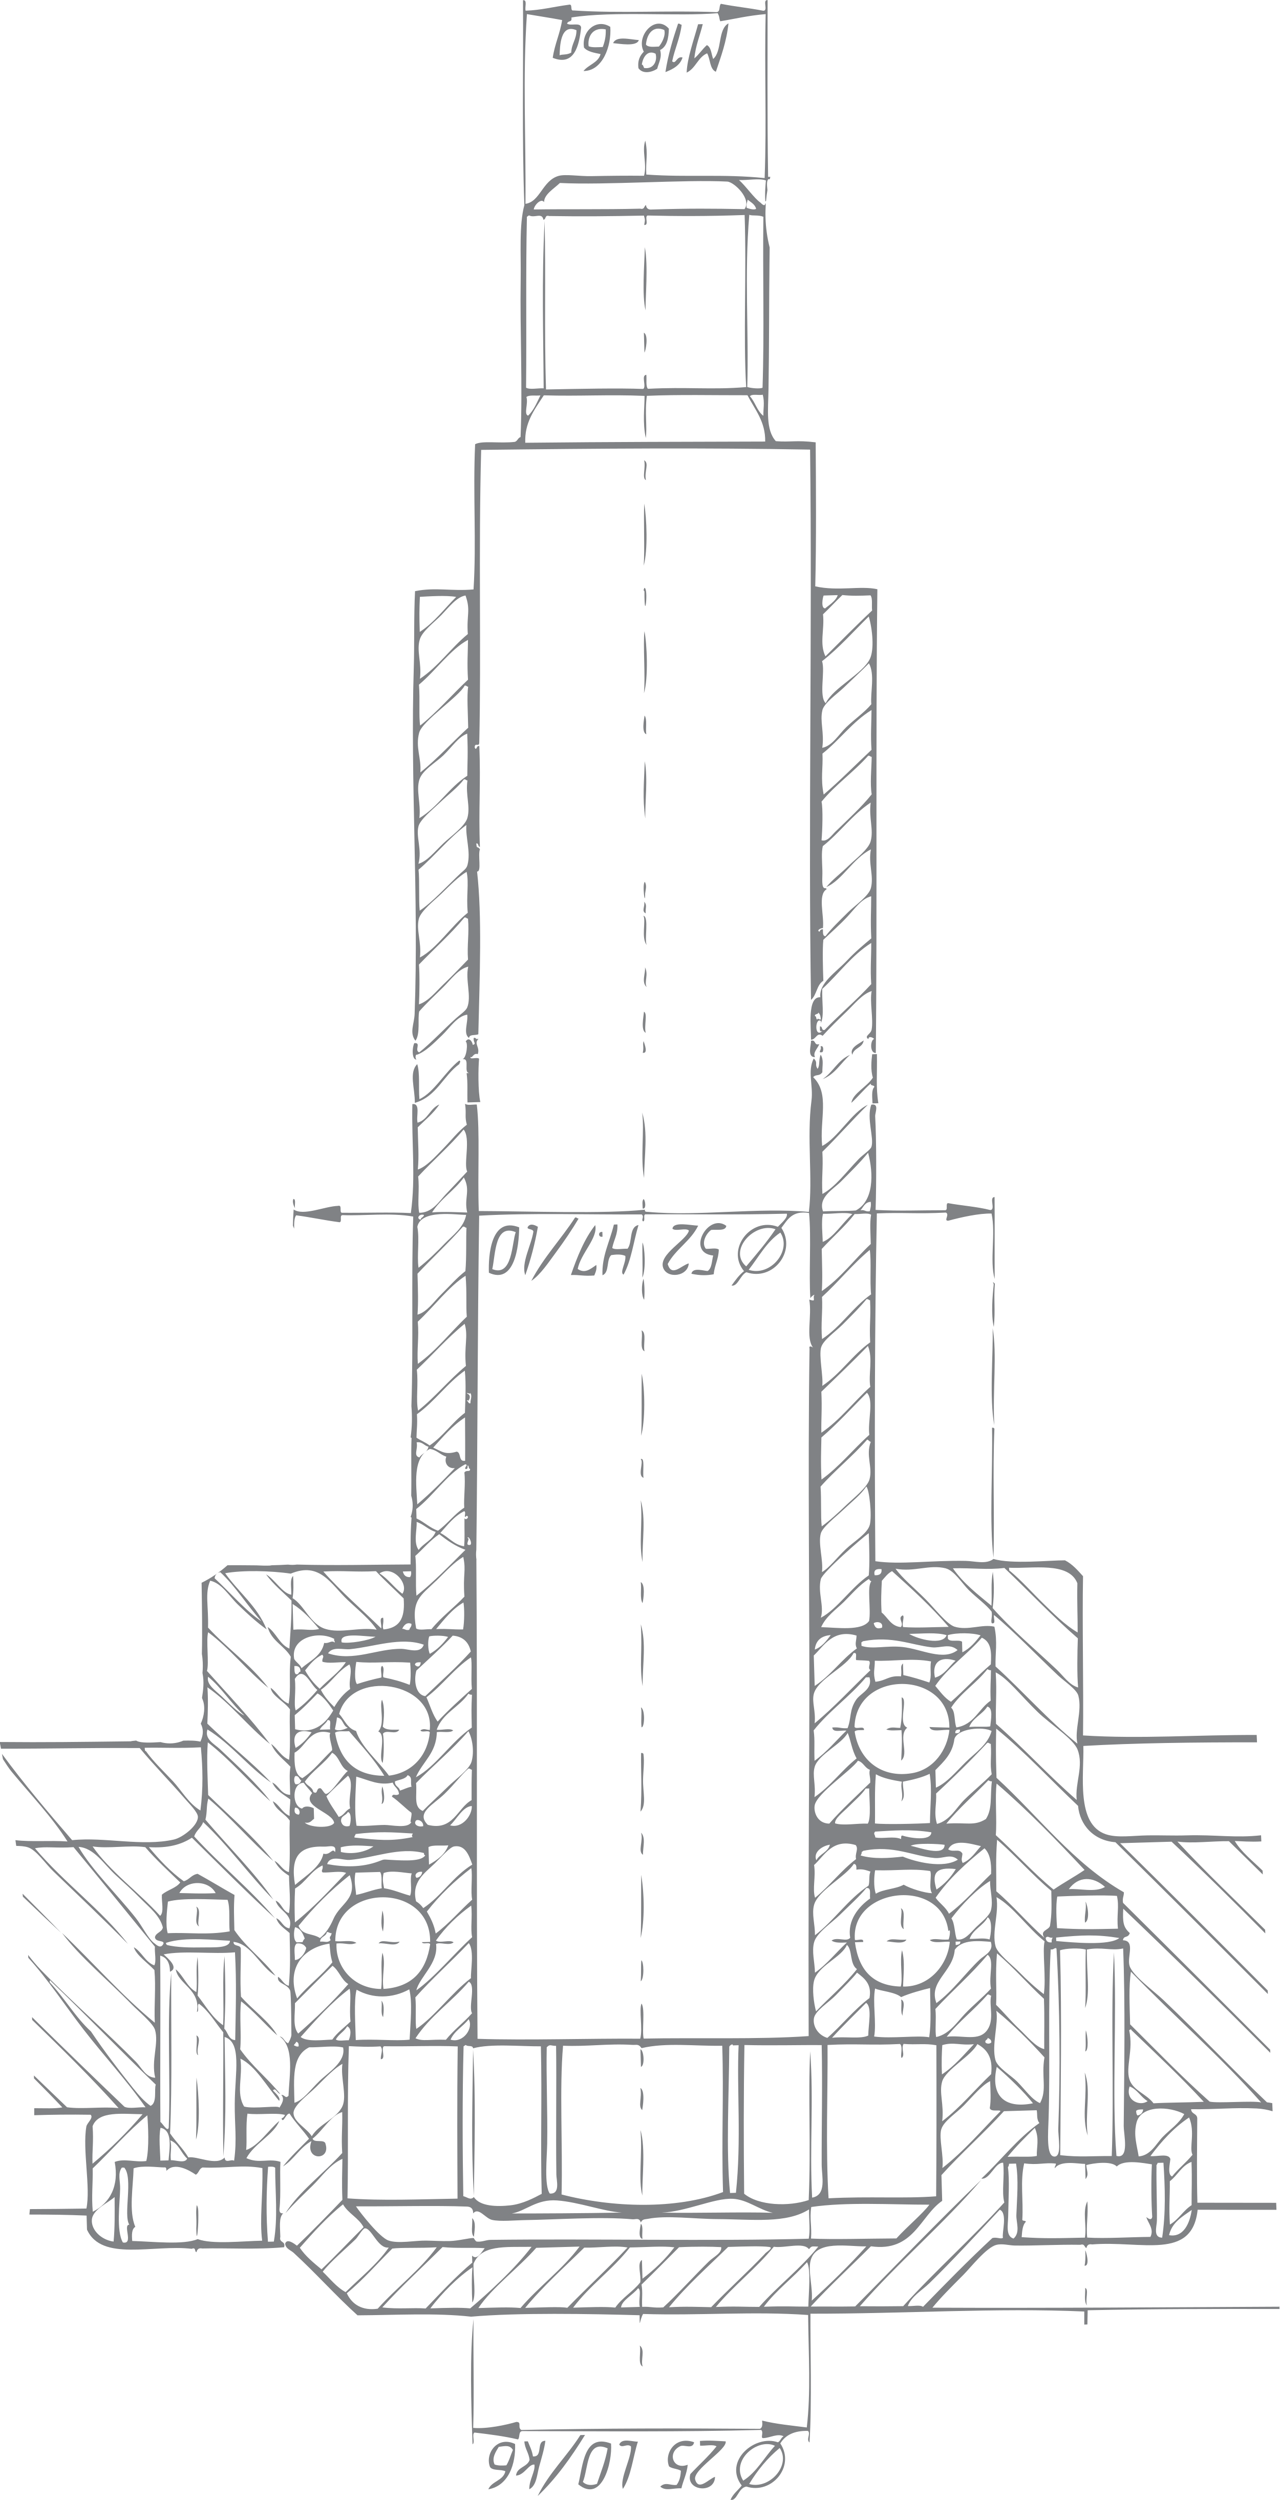 <?xml version="1.0" encoding="UTF-8"?>
<svg xmlns="http://www.w3.org/2000/svg" id="uuid-9fa0a746-3788-4a85-a13a-65d8717adb26" data-name="Ebene_2" viewBox="0 0 275.09 537.05">
  <defs>
    <style>
      .uuid-982ac3b4-371e-4b7c-adb1-02cd07ae6fbe {
        fill-rule: evenodd;
      }

      .uuid-982ac3b4-371e-4b7c-adb1-02cd07ae6fbe, .uuid-1fb4ea18-da9b-4fb6-acc2-51dd04dc1fca {
        fill: #808285;
      }
    </style>
  </defs>
  <g id="uuid-5893bac3-54d7-43e3-a396-3f967a1145b3" data-name="_x2014_ŽÓť_x5F_1">
    <g>
      <path class="uuid-982ac3b4-371e-4b7c-adb1-02cd07ae6fbe" d="M125.41,15.25c1.05-1.37,3.16-1.75,3.66-3.63-1.36-.29-2.79-.49-3.56-1.4-.57-3.66,2.79-6.32,5.65-4.44.29,4.15-1.66,9.47-5.75,9.48ZM126.51,9.94c.77.31,1.94.2,3.03.16.41-1.07.71-2.27.64-3.79-3.04-.59-3.94,1.88-3.67,3.63Z"></path>
      <path class="uuid-982ac3b4-371e-4b7c-adb1-02cd07ae6fbe" d="M137.21,14.65c-.22-1.76.38-2.74,1.15-3.55-1.8-3.37,2.54-8.2,5.39-4.94-.05,2.07-.4,3.86-1.88,4.58.44,1.57-.26,2.62-.63,4.04-1.25.8-3.1,1.17-4.03-.13ZM138.83,9.58c.45.64,1.68.46,2.78.42.72-.86,1.49-2.45,1.15-3.56-2.59-1.1-3.78,1.13-3.93,3.14ZM137.95,13.88c.35.06.3.54.52.74,2.15.28,2.83-1.72,2.42-3.09-1.82-.91-2.76.93-2.95,2.35Z"></path>
      <path class="uuid-982ac3b4-371e-4b7c-adb1-02cd07ae6fbe" d="M145.74,5.09c.4-.08.44.22.76.23-.36,2.92-1.48,5.12-2.04,7.86.81.75.95-1.21,2.23-.82-.54,1.69-2.03,2.48-3.68,3.13.58-3.76,1.61-7.12,2.71-10.39Z"></path>
      <path class="uuid-982ac3b4-371e-4b7c-adb1-02cd07ae6fbe" d="M151.03,5.19c-.59,2.46-1.54,4.58-1.8,7.35,1.01-.84,1.7-1.98,2.69-2.85.94.47.95,1.93,1.35,2.98,1.98-1.71.92-6.3,3.29-7.65-.41,3.93-1.61,7.12-2.71,10.4-1.34-.57-1.17-2.73-1.88-3.97-2.01.88-2.44,3.23-4.4,4.15.12-3.15,1.58-7.13,2.46-10.39.33,0,.67-.02,1.01-.03Z"></path>
      <path class="uuid-982ac3b4-371e-4b7c-adb1-02cd07ae6fbe" d="M137.29,8.61c-.43,1.49-4.22.76-5.52.66.65-1.63,3.65-.78,5.52-.66Z"></path>
      <path class="uuid-982ac3b4-371e-4b7c-adb1-02cd07ae6fbe" d="M138.59,53.1c.74,4.06.1,10.91.15,13.58-.79-3.29-.27-9.54-.15-13.58Z"></path>
      <path class="uuid-982ac3b4-371e-4b7c-adb1-02cd07ae6fbe" d="M138.38,71.47c1.07.58.36,4.02.12,4.27-.04-1.43-.08-2.85-.12-4.27Z"></path>
      <path class="uuid-982ac3b4-371e-4b7c-adb1-02cd07ae6fbe" d="M138.43,98.88c1.16.64,0,2.39.38,4.27-.9-.44.02-2.74-.38-4.27Z"></path>
      <path class="uuid-982ac3b4-371e-4b7c-adb1-02cd07ae6fbe" d="M138.45,108.19c.54,3.06.82,10.03-.11,13.33.24-3.21-.04-9.56.11-13.33Z"></path>
      <path class="uuid-982ac3b4-371e-4b7c-adb1-02cd07ae6fbe" d="M138.48,126.3c.96-.09,0,8.27.02.75-.31-.32-.11-.39-.02-.75Z"></path>
      <path class="uuid-982ac3b4-371e-4b7c-adb1-02cd07ae6fbe" d="M138.5,135.61c.52,2.46.9,10.01-.11,13.33.34-3.48-.22-10.47.11-13.33Z"></path>
      <path class="uuid-982ac3b4-371e-4b7c-adb1-02cd07ae6fbe" d="M138.53,153.72c.61.83.17,2.76.37,4.02-1.05-.37-.5-3.17-.37-4.02Z"></path>
      <path class="uuid-982ac3b4-371e-4b7c-adb1-02cd07ae6fbe" d="M138.57,163.53c.7,3.79.03,9.02.11,12.32-.63-4.53-.27-7.51-.11-12.32Z"></path>
      <path class="uuid-982ac3b4-371e-4b7c-adb1-02cd07ae6fbe" d="M138.58,189.44c.46.82.2,1.52.07,2.51.02,3.15-.68-1.96-.07-2.51Z"></path>
      <path class="uuid-982ac3b4-371e-4b7c-adb1-02cd07ae6fbe" d="M138.45,193.72c.69.79.22,1.28.32,2.5-.96-.51-.13-1.38-.32-2.5Z"></path>
      <path class="uuid-982ac3b4-371e-4b7c-adb1-02cd07ae6fbe" d="M138.61,207.8c.83,1.58-.23,3.22.38,4.26-1.24-1.01-.18-3.11-.38-4.26Z"></path>
      <path class="uuid-982ac3b4-371e-4b7c-adb1-02cd07ae6fbe" d="M138.39,217.36c.84.32,0,3.04.38,4.52-1.11-.57-.44-3.44-.38-4.52Z"></path>
      <path class="uuid-982ac3b4-371e-4b7c-adb1-02cd07ae6fbe" d="M138.32,223.66c.2.63,1.02,2.71-.18,2.52.29-1.28-.08-1.64.18-2.52Z"></path>
      <path class="uuid-982ac3b4-371e-4b7c-adb1-02cd07ae6fbe" d="M174.29,223.6c1.13-.33.6,1.1,1.78.71-.33.96-1.42,1.77-.92,2.79-1.78.07-.76-2.73-.86-3.5Z"></path>
      <path class="uuid-982ac3b4-371e-4b7c-adb1-02cd07ae6fbe" d="M185.61,223.52c-.19,1.62-2.15,1.56-2.43,3.09-.72-1.5,1.45-2.37,2.43-3.09Z"></path>
      <path class="uuid-982ac3b4-371e-4b7c-adb1-02cd07ae6fbe" d="M176.34,224.81c.75-.41.7,1.28.29,1.25-1.03.15.09-.54-.29-1.25Z"></path>
      <path class="uuid-982ac3b4-371e-4b7c-adb1-02cd07ae6fbe" d="M187.46,226.49c.34,0,.67-.02,1-.03.09,4.48-.25,7.01.31,10.55-.42.01-.84.02-1.26.04-.04-1.33-.27-2.86.4-3.54-.04-.47-.83-.15-.78-.73-1.49,1.29-2.7,2.82-4.16,4.15.28-2.02,3.41-3.47,4.62-5.42-.51-1.64-.31-3.67-.15-5.03Z"></path>
      <path class="uuid-982ac3b4-371e-4b7c-adb1-02cd07ae6fbe" d="M138.01,239.01c1.32,4.39.43,9.51.42,14.07-.84-4.23.1-10.14-.42-14.07Z"></path>
      <path class="uuid-982ac3b4-371e-4b7c-adb1-02cd07ae6fbe" d="M63.1,257.56c.57.17.14,1.41.31,2-.32-.46-.67-1.59-.31-2Z"></path>
      <path class="uuid-982ac3b4-371e-4b7c-adb1-02cd07ae6fbe" d="M138.31,257.61c.35.11.68,2.25-.19,2.02,0-.73-.19-1.64.19-2.02Z"></path>
      <path class="uuid-982ac3b4-371e-4b7c-adb1-02cd07ae6fbe" d="M123.59,261.57c.41-.08.44.22.76.23-1.41,2.37-3.08,4.84-4.82,7.19-1.68,2.27-3.36,4.84-5.35,6.19,2.61-5.04,6.4-8.95,9.41-13.61Z"></path>
      <path class="uuid-982ac3b4-371e-4b7c-adb1-02cd07ae6fbe" d="M111.58,263.68c-.04,4.12-1.01,12.3-6.51,9.75-.14-3.56.39-12.17,6.51-9.75ZM105.8,272.65c4.37,1.76,4.18-5.65,5.04-7.94-4.5-1.88-4.33,4.66-5.04,7.94Z"></path>
      <path class="uuid-982ac3b4-371e-4b7c-adb1-02cd07ae6fbe" d="M115.6,263.56c-.64,3.72-1.58,7.15-2.71,10.4-.95-2.62,1.3-6.43,1.74-9.36-.06-.74-1.84-.34-1.04-1.23.59-.59,1.52-.09,2.02.19Z"></path>
      <path class="uuid-982ac3b4-371e-4b7c-adb1-02cd07ae6fbe" d="M127.92,263.2c.65,2.73-3.13,6.1-3.76,9.42,1.51,1.02,2.61.11,4-.87.14,1.02-.19,1.61-.44,2.27-2.39.18-3.06-.17-5.03-.1,1.37-3.92,2.87-7.72,5.22-10.72Z"></path>
      <path class="uuid-982ac3b4-371e-4b7c-adb1-02cd07ae6fbe" d="M132.69,263.06c.11,2.14-.79,3.33-1.11,5.06.69.47,2.2.08,3.28.16,1.12-1.39.25-4.66,2.36-5.1-1.07,3.55-1.54,7.67-3.21,10.66-.92-.46.6-2.63.38-4.03-.93-.43-2.16-.29-3.03-.17-1.09,1-.34,3.75-1.88,4.33-.17-4.14,1.56-7.16,2.45-10.89.25,0,.5-.02.75-.03Z"></path>
      <path class="uuid-982ac3b4-371e-4b7c-adb1-02cd07ae6fbe" d="M150.05,263.31c-1.59,3.3-4.85,5.04-6.55,8.24.84,2.9,2.91.31,4.52-.13-.14,2.82-4.67,3.38-5.51.91-.97-2.89,5.04-5.85,5.55-7.96-.67-.68-2.85.26-3.54-.4.19-1.61,3.94-.7,5.51-.66Z"></path>
      <path class="uuid-982ac3b4-371e-4b7c-adb1-02cd07ae6fbe" d="M156.09,263.38c-.17,1.14-2,.72-3.24.85-1.07.72-2.19,2.81-1.14,4.06.92.05,2.21-.28,2.77.16-.05,2.07-.91,3.38-1.1,5.31-1.46.25-2.74.31-4.78-.11.26-1.53,2.93-.53,3.51-.61.89-.62.86-2.12,1.16-3.31-5.92-.61-1.06-9.29,2.83-6.37Z"></path>
      <path class="uuid-982ac3b4-371e-4b7c-adb1-02cd07ae6fbe" d="M129.46,264.67c0,.33.02.67.03,1.01-.96.23-1-1.17-.03-1.01Z"></path>
      <path class="uuid-982ac3b4-371e-4b7c-adb1-02cd07ae6fbe" d="M138.08,266.93c.48.88.8,5.75-.03,7.55.12-3.12-.06-4.98.03-7.55Z"></path>
      <path class="uuid-982ac3b4-371e-4b7c-adb1-02cd07ae6fbe" d="M138.31,274.72c.2,1.21.27,2.88.13,4.52-.61-.81-.62-3.32-.13-4.52Z"></path>
      <path class="uuid-982ac3b4-371e-4b7c-adb1-02cd07ae6fbe" d="M137.88,285.8c1.14.52.3,3.14.64,4.51-1.14-.52-.3-3.14-.64-4.51Z"></path>
      <path class="uuid-982ac3b4-371e-4b7c-adb1-02cd07ae6fbe" d="M213.33,285.34c.99,5.49-.04,13.5.36,20.87-1.11-5.92-.2-15.48-.36-20.87Z"></path>
      <path class="uuid-982ac3b4-371e-4b7c-adb1-02cd07ae6fbe" d="M137.9,295.11c.76,3.28.77,10.3-.11,13.34.19-3.5.07-8.63.11-13.34Z"></path>
      <path class="uuid-982ac3b4-371e-4b7c-adb1-02cd07ae6fbe" d="M213.2,306.73c.29-.05.45.04.51.24-.39,9.81.05,17.38-.19,27.68-.93-7.29-.14-18.93-.32-27.91Z"></path>
      <path class="uuid-982ac3b4-371e-4b7c-adb1-02cd07ae6fbe" d="M137.69,313.48c.99-.52.37,2.88.62,4-1.4-.46.12-3.39-.62-4Z"></path>
      <path class="uuid-982ac3b4-371e-4b7c-adb1-02cd07ae6fbe" d="M137.7,322.28c1.15,4.1.3,8.67.39,13.32-.84-4.12.05-8.14-.39-13.32Z"></path>
      <path class="uuid-982ac3b4-371e-4b7c-adb1-02cd07ae6fbe" d="M137.71,339.89c1.01.47.6,3.6.38,4.52-.62-.99-.18-3.09-.38-4.52Z"></path>
      <path class="uuid-982ac3b4-371e-4b7c-adb1-02cd07ae6fbe" d="M137.72,348.94c1.2,4.1.38,8.28.39,13.32-.74-4.5-.03-7.28-.39-13.32Z"></path>
      <path class="uuid-982ac3b4-371e-4b7c-adb1-02cd07ae6fbe" d="M82.1,365.16c.61,1.49.46,3.9.17,5.78.62.81,2.16.65,3.54.65-.71,1.26-2.77-.12-3.5.86.24,1.5.22,4.52-.06,6.29-1.09-1.21.91-6.03-.96-6.77,1.55-1.58.17-5.46.81-6.82Z"></path>
      <path class="uuid-982ac3b4-371e-4b7c-adb1-02cd07ae6fbe" d="M193.78,364.65c1.47.38-.93,5.64,1.2,6.51-2.04,1.69.46,5.56-1.3,7.08.09-2.11.24-4.17.06-6.54-1.16.02-2.46.18-3.27-.15,1.05-.67,1.76-.34,3-.34.38-1.92.43-4.16.31-6.55Z"></path>
      <path class="uuid-982ac3b4-371e-4b7c-adb1-02cd07ae6fbe" d="M137.75,366.8c.95.48.78,4.42.12,4.27-.17-1.7.13-3.17-.12-4.27Z"></path>
      <path class="uuid-982ac3b4-371e-4b7c-adb1-02cd07ae6fbe" d="M137.78,376.61c.29-.05.45.04.51.24.24,1.71-.07,3.85-.09,5.54-.04,2.66.78,5.37-.55,6.81.37-4.96.06-8.5.13-12.58Z"></path>
      <path class="uuid-982ac3b4-371e-4b7c-adb1-02cd07ae6fbe" d="M82.15,383.78c.31.62.8,3.52-.14,3.78.4-1.67-.23-2.08.14-3.78Z"></path>
      <path class="uuid-982ac3b4-371e-4b7c-adb1-02cd07ae6fbe" d="M137.78,393.71c1.02,1.12.41,2.99.39,4.77-1.14-.8.11-3.01-.39-4.77Z"></path>
      <path class="uuid-982ac3b4-371e-4b7c-adb1-02cd07ae6fbe" d="M137.8,402.77c.7,4.2.77,9.81-.11,13.59.16-4.08.07-10.04.11-13.59Z"></path>
      <path class="uuid-982ac3b4-371e-4b7c-adb1-02cd07ae6fbe" d="M42.16,409.61c1.32.6.02,3.48.63,4.26-1.31-.71,0-3.29-.63-4.26Z"></path>
      <path class="uuid-982ac3b4-371e-4b7c-adb1-02cd07ae6fbe" d="M82.18,410.44c.51,1.58.25,3.6.13,4.52-.6-1.37-.23-3.55-.13-4.52Z"></path>
      <path class="uuid-982ac3b4-371e-4b7c-adb1-02cd07ae6fbe" d="M233.3,408.52c.55,1.08.93,4.04-.12,4.53-.18-1.72.37-2.75.12-4.53Z"></path>
      <path class="uuid-982ac3b4-371e-4b7c-adb1-02cd07ae6fbe" d="M193.6,409.94c1.14.52.29,3.14.63,4.51-1.27-.71-.11-3.6-.63-4.51Z"></path>
      <path class="uuid-982ac3b4-371e-4b7c-adb1-02cd07ae6fbe" d="M85.89,417.13c-.8,1.22-3.1.17-4.52.38.67-1.05,2.46.05,4.52-.38Z"></path>
      <path class="uuid-982ac3b4-371e-4b7c-adb1-02cd07ae6fbe" d="M194.8,416.69c-.51,1.12-3.26.42-4.26.38.97-.84,2.31-.18,4.26-.38Z"></path>
      <path class="uuid-982ac3b4-371e-4b7c-adb1-02cd07ae6fbe" d="M137.83,421.13c.54.29.67,3.91-.12,4.53.12-2.06,0-3.2.12-4.53Z"></path>
      <path class="uuid-982ac3b4-371e-4b7c-adb1-02cd07ae6fbe" d="M81.99,429.82c.62.7.5,2.19.35,3.51-.6-.66-.16-2.42-.35-3.51Z"></path>
      <path class="uuid-982ac3b4-371e-4b7c-adb1-02cd07ae6fbe" d="M193.67,429.56c1.18.48.05,2.93.36,3.51-.6-.66-.16-2.42-.36-3.51Z"></path>
      <path class="uuid-982ac3b4-371e-4b7c-adb1-02cd07ae6fbe" d="M42.21,437.27c1.25.62-.16,2.7.38,4.26-.79-.34-.04-2.79-.38-4.26Z"></path>
      <path class="uuid-982ac3b4-371e-4b7c-adb1-02cd07ae6fbe" d="M101.67,440.3c.62,10.46.3,21.32.17,31.44-.61-11.02-.31-19.32-.17-31.44Z"></path>
      <path class="uuid-982ac3b4-371e-4b7c-adb1-02cd07ae6fbe" d="M137.64,440.25c.75.24.98,3.51.11,3.78-.04-1.26-.07-2.52-.11-3.78Z"></path>
      <path class="uuid-982ac3b4-371e-4b7c-adb1-02cd07ae6fbe" d="M42.23,446.33c.51,3.45.85,10.15-.11,13.34.19-4.75.01-8.9.11-13.34Z"></path>
      <path class="uuid-982ac3b4-371e-4b7c-adb1-02cd07ae6fbe" d="M233.12,445.25c1.44,3.73,0,8.95.65,13.56-1.4-4.19,0-8.45-.65-13.56Z"></path>
      <path class="uuid-982ac3b4-371e-4b7c-adb1-02cd07ae6fbe" d="M137.63,448.56c1.12.69.46,4.3.39,4.77-.95-.87-.01-2.61-.39-4.77Z"></path>
      <path class="uuid-982ac3b4-371e-4b7c-adb1-02cd07ae6fbe" d="M137.64,457.61c1.19,3.78.28,11.14.42,14.07-.95-3.26.05-9.04-.42-14.07Z"></path>
      <path class="uuid-982ac3b4-371e-4b7c-adb1-02cd07ae6fbe" d="M42.28,473.74c.43.5.34,1.8.34,3.01,0,1.73-.35,5.87-.44,2.02.13-2.58-.17-3.23.1-5.03Z"></path>
      <path class="uuid-982ac3b4-371e-4b7c-adb1-02cd07ae6fbe" d="M101.48,476.53c.94.89.45,2.87.37,4.01-.74-.73-.26-2.43-.37-4.01Z"></path>
      <path class="uuid-982ac3b4-371e-4b7c-adb1-02cd07ae6fbe" d="M137.73,477.73c.6.58.16,2.25.35,3.26-1.06-.17-.46-2.6-.35-3.26Z"></path>
      <path class="uuid-982ac3b4-371e-4b7c-adb1-02cd07ae6fbe" d="M233.24,483.48c.1-.09,1.13,3.38-.15,3.27.14-.62.24-1.82.15-3.27Z"></path>
      <path class="uuid-982ac3b4-371e-4b7c-adb1-02cd07ae6fbe" d="M233.22,491.53c.82.25.02,2.41.36,3.76-.67-.91-.29-2.69-.36-3.76Z"></path>
      <path class="uuid-982ac3b4-371e-4b7c-adb1-02cd07ae6fbe" d="M137.49,503.9c1.25.92.12,3.22.64,4.51-1.14-.52-.3-3.14-.64-4.51Z"></path>
      <path class="uuid-982ac3b4-371e-4b7c-adb1-02cd07ae6fbe" d="M125.73,523.11c-2.96,4.78-6.18,9.32-10.18,13.13,2.42-4.97,6.3-8.56,9.18-13.1.33,0,.67-.02,1-.03Z"></path>
      <path class="uuid-982ac3b4-371e-4b7c-adb1-02cd07ae6fbe" d="M110.7,525.06c.16,4.25-1.37,8.95-5.75,9.73.72-1.76,3.23-1.85,3.66-3.88-.96-.46-2.72-.06-3.3-.91-1.13-2.89,1.59-6.78,5.39-4.94ZM107.19,525.67c-.59.98-1.58,2.37-.89,3.79.67.25,1.55.26,2.52.18.61-.97.93-2.21,1.41-3.31-.66-1.09-1.59-.86-3.04-.66Z"></path>
      <path class="uuid-982ac3b4-371e-4b7c-adb1-02cd07ae6fbe" d="M131.32,524.96c.32,4.07-1.96,12.89-7.04,8.76,1.01-3.94,1.15-11.02,7.04-8.76ZM125.27,533.19c.69.74,1.87.84,3.03.42.82-2.49,1.8-4.82,2.29-7.61-4.55-2.09-4.16,4.49-5.32,7.2Z"></path>
      <path class="uuid-982ac3b4-371e-4b7c-adb1-02cd07ae6fbe" d="M137.09,524.54c-1.07,3.38-1.44,7.44-3.22,10.16-.76-2.21,1.9-6.65,1.74-9.11-.8-.76-1.98.51-2.53-.43.64-1.48,2.92-.54,4.01-.62Z"></path>
      <path class="uuid-982ac3b4-371e-4b7c-adb1-02cd07ae6fbe" d="M149.17,524.69c-.3,1.59-2.12.42-2.99.84-2.85,1.37-1.57,5.21,1.62,3.98-.18,1.96-.96,3.33-1.36,5.07-1.8-.1-3.36.67-4.54-.37,1.16-1.09,2.09-.21,3.51-.36.58-.76.87-1.78.92-3.05-.72-.45-1.88-.42-2.54-.93-1.09-2.74,1.26-6.67,5.38-5.19Z"></path>
      <path class="uuid-982ac3b4-371e-4b7c-adb1-02cd07ae6fbe" d="M150.42,524.4c2.04-.17,3.75,0,5.54.09.36,1.78-7.19,6.12-6.55,8.24.75,2.48,2.92-.19,4.26-.62-.09,3.75-6.39,2.99-5.3-.6,1.86-1.99,3.92-3.8,5.62-5.95-.77-.48-2.38-.08-3.53-.15,0-.34-.02-.67-.03-1Z"></path>
      <path class="uuid-1fb4ea18-da9b-4fb6-acc2-51dd04dc1fca" d="M89.03,224.1c-.56,1.31-.45,3.81.6,3.5-.4.19-.44-1.17-.03-1.01,1.84-.63,3.69-2.53,5.41-4.18,1.72-1.66,3.21-4.09,5.4-4.43.24,1.62-.94,4.09.4,5.02.03-.87,1.37-.5,1.99-.81.3-12.88.82-25.25-.27-34.96,1.03.1.12-3.58.62-4.79-.64-.82-.66.1-.79-1.24.58-.09.3.72.78.73-.32-7.84.21-13.65-.13-21.62-.63-.32-.57,1.18-.99.28,0-1.2.93,0,.98-1.04.44-19.27-.18-41.09.41-62.9,26.56-.31,47.7-.47,70.69-.06.48,39.31-.41,81.36.2,118.22,1.24-1.03,1.21-3.26,2.65-4.1-.09-2.49-.22-6.83,0-8.81,1.62-1.55,3.49-3.17,5.13-4.93,1.58-1.68,3.06-3.91,5.15-4.42.01,3.16-.18,4.99.02,9.05-1.62,1.35-3.43,2.86-5.14,4.68-2.55,2.7-6.13,4.9-5.81,7.97-2.88-.2-1.96,6.63-2,9.11,1.09.02,1.25-1.76,2.49-.83,1.54-1.7,3.36-3.48,5.13-5.18,1.72-1.66,3.38-3.78,5.41-4.44-.45,2.32.41,6.07-.01,8.3-.19,1.01-1.7,1.36-.69,2.03.04-.75.93-.37,1.25-.04-.89.23-.96,3.1.34,3.01.32-28.82-.05-67.21.34-99.62-3.64-.82-8.38.48-13.35-.62.24-9.51.16-21.52.09-30.94-4.22-.51-5.34,0-8.56-.25-2.2-2.43-1.65-6.72-1.58-11.02.16-9.88.11-18.96.21-27.17.01-1.14.03-2.29.04-3.42-.52-2.07-.83-4.22-.89-6.43-.03-.95,0-1.9.05-2.83-.03-.12-.05-.25-.08-.37-.02,1.17-.98.05-1.01.03-1.42-.98-3.25-3.69-4.67-4.89,1.87.08,4.31-.43,5.79.08-.09,1.27-.25,2.52-.12,4.53.07-.03.1-.1.16-.16.07-.77.16-1.54.29-2.3-.09-.91-.19-1.83.16-2.33.11,0,.22,0,.34,0,.04-.17.08-.34.13-.5h-.48c-.21-13.39-.1-26.73-.11-37.98-1.22-.09.23,2.33-.94,2.29-3.35-.66-5.71-.82-9.1-1.49-.47.45-.05,1.75-.95,1.79-10.5-.4-20.71.3-30.7-.36-.9.18-.05-1.5-1.05-1.23-3.48.47-5.86,1.15-9.26,1.28-.25-.69.45-2.38-.57-2.25.1,15.26-.25,29.47.29,44.01-1.16,4.35-.7,10.29-.79,16.12-.16,11.14.43,22.45-.02,33.71-.58.19-.65.85-1.23,1.04-3.24.38-6.98-.32-8.54.5-.49,10.62.3,21.01-.34,31.2-4.8.42-8.12-.51-12.57.37-.28,5.44-.12,11.45-.27,16.36-.77,24.76,1.09,49.16.18,74.45-.08,2.19-1.17,4.02.17,5.78,1.1-1.47.44-4.87.82-6.31,1.52-1.73,3.37-3.46,5.13-5.18,1.7-1.67,3.24-3.92,5.4-4.43-.67,2.77.77,6.44-.24,8.81-.31.71-1.55,1.52-2.45,2.34-2.75,2.49-5.29,5.23-7.84,7.27-1.13-.41.52-2.16-1.06-1.98ZM175.14,218.3c-.09-.58.72-.3.73-.77.37.3.5.85.54,1.49-.43.07-.66-.41-.75.02-.36-.05-.11-.75-.53-.74ZM187.26,211.4c-3.16,3.45-6.78,6.48-10.02,9.85-.8.24-.37-.82-1.03-.73.07.44-.22,1.27.53.99-1.52,1.36-1.58-1.75-.82-2.24.59-.17.58.27.46.63.83-1.73.22-4.64.34-7.45,3.55-3.25,6.33-7.22,10.52-9.87.02,2.95-.23,5.64,0,8.8ZM187.17,182.48c-.6,3.06.67,5.67,0,8.3-.45,1.72-3.46,3.78-4.88,5.17-1.91,1.89-3.64,3.55-4.88,5.18-.64,0-.53-.83-.55-1.49-.43,0-.64.2-.73.52-.74-.26.29-.82.73-.77.31-2.71-1.16-7.13.76-8.33.04-.22-.11-.23-.26-.24-.92.08-.57-2.2-.62-3.76-.06-2.11-.23-3.89.09-5.28,3.67-2.9,6.34-6.73,10.29-9.36-.42,3.4.67,5.78,0,8.3-.47,1.76-3.24,3.81-4.63,5.17-1.83,1.8-3.61,3.09-4.89,4.67,3.45-1.48,5.72-6.17,9.57-8.08ZM177.01,127.94l3.02-.09c-.35,1.3-2.26,2.42-2.68,2.85-.97.03-.55-2.34-.34-2.76ZM176.88,131.97c1.43-1.34,2.74-2.79,4.16-4.14,1.83.22,3.91.17,6.04.07.51.66.21,2.19.35,3.26-3.43,3.2-6.71,6.55-10.03,9.85-1.34-2.76-.17-5.72-.52-9.04ZM176.68,142.04c3.69-2.88,6.73-6.37,10.03-9.6.81,2.76,1.19,7.04.27,9.05-1.53,3.29-7.86,6.18-9.53,9.59-1.51-1.56-.07-6.73-.77-9.03ZM176.73,152.6c.39-1.59,3.15-3.49,4.64-4.91,2.24-2.15,3.95-3.74,5.38-5.19,1.32,2.42.27,6.29.51,8.79-1.5,1.79-3.61,3.22-5.39,4.94-1.66,1.6-2.98,4-5.15,4.43.47-3.23-.55-5.71.02-8.05ZM176.76,161.9c3.71-2.93,6.42-6.81,10.54-9.36-.02,2.83-.22,5.49,0,8.55-3.43,3.2-6.7,6.56-10.28,9.61-.7-3.52-.11-5.7-.26-8.8ZM186.58,162.37c.41-.08.44.23.76.23-.05,2.66-.38,5.81,0,8.05-2.21,2.77-5.12,5.41-7.81,8.03-.76.73-1.74,2.23-2.97,1.84.19-2.05.33-6.89,0-8.3,2.97-3.63,6.91-6.35,10.02-9.85ZM164.06,46.57c-.16,12.98.22,24.59-.18,36.73-.56.27-2.45.11-3.28-.16.35-12.15-.64-24.24.43-36.99.76.28,1.92-.03,3.03.42ZM164.06,89.33c-1.35-.99-1.75-2.99-2.89-4.19.41-.59,1.92-.15,2.76-.34.44,1.71.09,3.04.13,4.53ZM160.68,42.89c.68.57,1.54.95,1.82,1.96-.33.31-1.46.02-2.02-.19-.17-.81.13-1.17.2-1.77ZM159.99,44.93c-7.2-.13-11.66-.17-19.87.08-.81.09-1.22-.27-1.29-.97-.44.24-.29,1.03-1.23.79-7.8.2-16.29.06-22.89.17.14-1.02,1.64-2.49,2.22-1.57-.01-1.67,2.14-2.9,3.4-4.12,9.76.5,26.9-.77,35.96-.3,1.52.08,5.34,3.81,3.7,5.93ZM113.23,3.03c2.53.43,5.09.82,7.58,1.28-.45,2.92-1.6,5.17-2.02,8.11,4.72,1.91,5.7-2.81,6.1-6.47-.08-1.29-2.36-.26-3.04-.91.46-.78,1.07-.13.97-1.29,9.06-1.43,22.73-.17,31.42-.92.46.86.25.95.55,1.74,3.01-.49,5.97-1.22,9.76-1.54-.29,12.1.24,22.58-.22,35.23-9.02-.93-16.51-.12-25.43-.76-.16-3.03.41-4.29-.21-7.29-.81,2.2.42,5.06-.28,7.55-3.88-.04-7.23,0-11.31.08-2.57.05-5.56-.47-7.05-.05-3.48.99-3.96,5.56-7.12,6,.12-14.92-.62-26.91.31-40.76ZM123.89,6.49c.02,1.97-1.07,2.9-1.12,4.81-1,.57-1.86.3-2.5.58.07-1.75.09-6.9,3.62-5.39ZM113.25,46.55c.2-.05.24-.26.49-.26,1.19.61,2.75-.71,3.04.91.65-.04.23-1.08,1.24-.79,7.18.12,13.17.05,20.37-.09.31,1.05.2,1.05.06,2.01,1.1.13.03-1.76.7-2.03,6.18.15,12.69.19,20.88-.11.43,12.82-.31,25.86.33,36.97-7.35.62-12.88-.07-21.12.37-.5-.6-.22-2.02-.34-3.01-1.19.1.1,2.53-.67,3.04-5.2-.21-13.76-.03-20.88.11-.41-12.67-.01-24.29-.31-36.22-.64,12.86-.27,24.35-.2,35.98-1.23-.08-2.94.34-3.78-.14.13-12.88-.09-24.37.18-36.73ZM113.13,85.29c.59-.5,2.02-.22,3.01-.34-.77,1.56-1.43,3.21-2.64,4.35-1-.32.09-2.61-.37-4.01ZM116.89,84.93c7.51.23,13.96-.21,21.63.12.02,2.48-.46,5.7.27,9.05.33-2.3-.25-5.54.23-9.06,6.79-.3,14.64-.11,21.62-.13,1.64,3.15,3.89,5.67,3.81,9.95-16.61.05-33.04.06-51.56.26-.18-4.27,1.87-6.96,3.98-10.18ZM90.24,128.22c1.8-.09,5.65-.37,7.8.02-2.56,2.55-4.71,5.5-7.83,7.52-.11-3.57-.09-4.73.03-7.55ZM90.25,137.28c.58-1.76,3.2-3.69,4.63-5.17,1.67-1.74,3.24-3.84,5.16-4.18,1.16,3.21.2,4.17.5,8.29-3.65,3-6.29,6.94-10.29,9.61.42-3.47-.81-6.08,0-8.55ZM90.04,147.09c3.58-2.98,6.78-7.61,10.54-9.62-.03,2.93-.22,5.02,0,8.55-3.47,3.25-6.54,6.87-10.28,9.86-.33-1.98,0-5.51-.26-8.8ZM90.09,157.4c.68-2.55,8.62-7.79,9.77-10.1.41-.08.44.23.76.23-.31,1.88-.05,5.82,0,8.81-3.47,3.16-6.59,6.64-10.28,9.6.25-3.08-1.1-5.38-.25-8.54ZM90.14,167.47c.61-2.01,3.64-3.74,5.13-5.18,2.04-1.99,3.24-3.98,5.14-4.68.2,4.37.03,6.13.02,9.05-3.96,2.54-6.23,6.67-10.3,9.11.35-3.34-.74-5.84,0-8.3ZM89.93,177.53c.41-1.5,2.9-3.49,4.39-4.91,2.06-1.96,4.11-3.47,5.38-5.19.4-.08.44.23.76.23-.44,3.16.67,5.57-.01,8.05-.51,1.83-3.73,4.1-5.12,5.43-2.02,1.92-3.5,3.88-5.4,4.43.81-3.07-.58-5.83.01-8.05ZM89.95,186.84c3.58-3.05,6.47-6.77,10.28-9.61-.21,2.68.97,5.77.25,8.55-.21.83-.74,1.14-1.46,1.8-2.73,2.55-6.18,6.34-8.82,8.06-.24-2.25,0-6.56-.25-8.79ZM90.01,197.41c.42-1.73,3.51-4.11,4.87-5.43,1.89-1.84,3.65-3.64,5.4-4.68.55,2.45-.12,5.28.25,8.79-3.61,2.88-6.57,7.64-10.28,9.61.37-3.38-.83-5.87-.24-8.29ZM95.45,211.33c-1.72,1.65-3.37,3.78-5.41,4.44.11-2.2.18-6.27,0-8.55,3.24-3.38,6.78-6.49,9.77-10.1.41-.09.44.22.77.23.28,3.2-.23,5.66,0,8.8-1.6,1.65-3.35,3.48-5.12,5.18Z"></path>
      <path class="uuid-982ac3b4-371e-4b7c-adb1-02cd07ae6fbe" d="M138.29,196.74c1.21.25.17,5.09.69,6.27-1.22-1.51-.13-5.18-.69-6.27Z"></path>
      <path class="uuid-1fb4ea18-da9b-4fb6-acc2-51dd04dc1fca" d="M13.14,415.24c-2.73-2.84-5.5-5.63-8.29-8.41.03.22.05.43.07.64,2.74,2.64,5.49,5.23,8.22,7.77Z"></path>
      <path class="uuid-1fb4ea18-da9b-4fb6-acc2-51dd04dc1fca" d="M275.07,495.56c-25.23.12-49.93.32-74.68.21,1.85-2.26,4.07-4.46,6.59-6.99,1.6-1.6,4.97-5.92,7.11-6.49,1.32-.36,2.71.11,4.03.13,4.32.06,9.09-.24,14.08-.16.93-.29.83.5,1.28.71.14-.52.36-.96,1.24-.79,10.55-.86,21.53,3.54,22.67-7.45,5.55.02,11.23.02,16.94.02-.02-.5-.04-1-.06-1.51-5.72-.01-11.41-.02-16.93-.02-.16-5.49-.07-11.75-.03-18.12-.04-1.08-1.28-.89-1.32-1.97,5.67.07,8.96-.4,14.08-.16,1.24.06,2.38.28,3.43.6l-.07-1.74c-.37-.08-.75-.14-1.14-.18-6.89-6.55-14.6-14.7-22.27-21.99-2.07-1.96-6.61-5.22-7.26-7.33-.59-1.92,1.31-5.42-1.42-5.49.14-1.12,1.09-.38,1.47-1.55-1.45-1.29-1.54-2.42-1.41-5.24,10.67,10.18,21.19,20.52,31.61,30.97,0-.22-.02-.45-.03-.67-10.52-10.53-21.04-21.07-31.62-31.55-.2-1.01.2-1.44.18-2.27-10.94-6.28-18.33-16.32-27.38-24.6-.18-5.28-.12-7.68-.06-10.56,6.28,5.1,11.72,11.07,17.59,16.59.37,4.1,3.33,7.46,8.03,7.81,10.97,10.82,21.88,21.71,32.76,32.61,0-.25-.02-.5-.03-.76-10.53-10.59-21.08-21.17-31.72-31.64l11.06-.32c6.86,6.42,13.53,13.03,20.14,19.7,0-.27-.02-.53-.04-.79-6.31-6.28-12.79-12.39-18.85-18.94,3.23.46,7.44-.12,11.07-.08,2.43,2.38,4.85,4.76,7.28,7.15,0-.28-.02-.55-.04-.83-2.2-2.16-4.54-3.95-5.98-6.36,1.13.03,3.48.23,5.71.09l-.06-1.32c-5.42.62-9.9-.16-15.99.02-2.87.09-5.99-.05-8.3,0-3.35.05-6.6.59-9.06-.24-6.47-2.19-4.68-12.75-4.84-18.97,10.81-.63,23.85-.79,37.32-.78-.03-.53-.05-1.06-.07-1.58-12.69-.05-24.87.88-37.32.1.13-10.46-.19-24.23,0-34.21-1.16-1.28-2.28-2.59-3.88-3.41-3.27-.02-11.5.88-15.36-.3-1.62,1.24-3.95.46-6.02.42-7.4-.14-14.08.86-19.37.07-.2-24.78-.14-52.15.32-74.72,5.82-.24,8.58.15,14.84-.18.88.42-.61,1.86.55,1.74,2.69-.73,6.59-1.6,9.26-1.53.95,4.42-.46,10.03.67,14.07-.03-5.41.03-12.15-.02-17.61-1.28.02.31,2.74-.92,2.79-2.81-.73-6.12-.94-9.1-1.49-.61.16.16,1.62-.71,1.53-5.3-.01-9.6.21-14.84-.07.19-5.84.18-15.28-.09-20.12-.04-.76.94-2.82-.83-2.49-1.09,2.89.65,7.21.02,9.06-.23.67-1.81,1.68-2.7,2.59-2.72,2.81-5.05,6.03-7.83,7.53-.21-3.68.2-5.31-.01-9.06,3.35-3.27,6.42-6.82,9.76-10.09-3.48,1.62-6.42,7.13-9.8,8.84-.59-5.64,1.7-11.27-1.94-14.78.59-.7,1.38-.12,1.98-1.07-.03-1.49.34-2.61-.36-3.76-.5,1.21-.11,2.3-.67,3.04-.71-1.09.16-1.21-.82-2.24-1.41,2.75-.07,5.8-.49,9.07-1.05,8.16.33,16.59-.56,23.91-10.96-1-23.8.98-34.46,0-.39-.04-.87.07-.77-.48-8.65.94-25.23.32-35.71.29-.29-8.24.29-16.88-.43-22.88-.85-.04-2.03.25-2.52-.17.32,2.31-.12,2.62.38,4.51-1.85,1.4-3.41,3.43-5.13,5.18-1.65,1.7-3.59,3.86-5.4,4.44.27-2.89.05-5.49-.02-9.06,1.59-1.6,3.39-2.99,4.64-4.91-2.04.85-2.42,3.26-4.67,3.91-.37-1.33.72-4.22-1.13-3.99-.18,8.45.75,15.6-.32,23.41-4.29-.23-10.14-.02-14.85-.07-.58-.16.18-1.74-.8-1.48-2.98.12-7.42,2.22-9.54.78-.09,1.18-.13,2.33-.16,3.46.09.22.18.43.27.66-.02-1.26.03-2.4.43-2.87,3.19.42,6.16,1.08,9.35,1.49.61-.16-.16-1.62.71-1.53,4.36.19,10.24-.57,15.1.31-.43,13.26.04,27.27-.39,40.71.18,2.25.15,4.51-.17,6.73.07.04.13.08.2.12-.14,3.33.02,8.17-.07,12.4.18.61.29,1.24.31,1.88.03.93-.13,1.85-.44,2.7.07.04.13.09.2.13-.31,4.14-.15,6.2-.21,10.07-8.54.03-16.08.25-24.44.02-.63.09-1.27.09-1.91.01-1.23.07-2.38.12-3.47.14l-.44.07c-.95.03-1.9,0-2.85-.05-2.1-.01-4.09-.05-6.24-.02-1.68,1.49-3.53,2.77-5.56,3.76.08,5.25.17,10.58.06,15.3.06.34.1.67.13,1.01.1,1.05.09,2.08,0,3.08.4,1.99.14,3.67-.1,5.34.04.1.06.19.1.29.68,1.57.35,3.7-.37,5.25.57,1.09.64,2.3-.08,3.86-.95-.23-2.25-.26-3.67-.21-.24.1-.49.2-.74.27-1.35.42-2.8.42-4.15.04-2.16.14-4.08.2-5.03-.21-.07-.03-.15-.08-.21-.12-.36.04-.71.09-1.07.12,0,0,.02.03.03.04-11.55.14-18.23.24-28.29.15.1.48.18.96.28,1.44,11.47,0,18.08-.2,29.81-.14,2.93,3.55,6.2,6.85,9.62,10.78,1.01,1.17,2.83,2.96,2.88,3.94.11,1.89-3.25,4.5-5.14,4.93-6.83,1.55-14.81-.59-21.88.14-5.19-6.01-10.33-12.07-15.09-18.54.07.38.14.77.22,1.14.59.88,1.18,1.87,1.86,2.69,4.16,5.04,8.58,9.59,12.01,14.99-3.72-.26-7.74.13-11.19-.28.06.41.11.82.17,1.23.85.02,1.7.05,2.51.3,1.81.58,3.72,3.48,5.43,5.13,5.46,5.26,11.05,10.54,16.06,15.63-5.41-7.08-13.83-13.26-19.97-20.55,2.26-.46,4.59.03,8.29-.24,5.85,7.09,11.67,14.23,17.48,21.37-.09,1.3.36,3.11-.13,4.03-1.98-.75-2.65-2.89-4.39-3.9.47,1.67,3,3.38,4.42,4.9.34,3.78-.09,7.3.08,11.32-7.17-5.88-13.23-12.92-19.94-19.29,3.79,5.1,9.75,9.99,15.04,15.41,1.24,1.27,4.51,3.97,4.94,5.39.88,2.95-.86,6.57.05,10.31-2-.04-2.96-2.21-4.12-3.4-6.41-6.5-13.94-13.06-20.46-19.78-.98-1.01-1.87-2.1-2.73-3.2.01.2.03.41.04.61,4.33,4.77,7.89,10.26,11.87,15.41,4.36,5.63,9.22,10.85,13.32,16.71-1.47-.09-3.46.38-4.53-.12-6.67-6.37-13.28-12.8-19.86-19.26.01.21.02.41.03.61,6.36,6.19,12.7,12.38,18.57,18.94-3.4-.37-7.76.28-11.08-.18-2.38-2.28-4.75-4.55-7.11-6.83,0,.21,0,.41.01.62,2.14,2.15,4.22,4.25,6.09,6.24-1.6.29-3.79.17-6.04.17,0,.51,0,1.01,0,1.51,3.73-.12,7.77-.17,12.13-.1.67.69-.8,1.75-.93,2.54-.86,5.03.96,13.09.01,17.61-4.16.07-8.17.1-12.14.12-.04.39-.07.78-.11,1.17,4.26,0,8.38.05,12.29.22l.09,3.02c3.15,6.94,14.27,3.15,22.51,4.12.97-.43.54.64,1.02.72.14-.52.37-.96,1.24-.79,5.53-.13,11.62.27,17.6-.27.37-1.43-1.14-.86-.82-2.24-.03-1.91-.38-4.11.61-5.05-.66.09-.84-.32-.79-.99.34-3.02.03-7.69.21-10.06-2.57-.83-4.52.46-7.32-.79,1.68-3.15,5.97-5.12,7.07-8.01-2.33,1.98-4.49,5.38-7.12,6.25.21-2.09-.12-5.27.28-7.81,2.44.32,5.99-.26,8.06.27-.13.37-.37.62-.74.77.36,1.22.93-1.12,1.73-1.05,1.23,1.97,2.87,3.51,4.18,5.41-1.92,1.94-3.92,3.8-5.61,5.95,2.38-1.5,3.63-4.07,6.13-5.46-1.52,4.21,4.13,4.31,3.04.67-.16-1.21-2.45-.16-2.8-1.18,2.17-1.71,3.96-5.04,6.37-5.72.08,3.49-.22,5.15,0,8.8-3.9,4.3-9.41,8.39-12.19,12.93,1.83-2.1,3.87-4,5.86-5.96,1.99-1.96,3.67-4.5,6.37-5.72-.04,3.34-.15,4.89,0,8.81-3.2,3.33-6.42,6.65-9.77,9.85-.45-.33-2.15-1.7-2.53-.43.08,1.07,1.21,1.4,1.82,1.96,4.8,4.4,9.02,9.18,13.73,13.43,8.21-.04,16.8-.56,24.41.29,10.08-.89,25.46-.61,36.21-.31.03,3.23-.03,1.07.75-.27,12.21.38,23.72-.62,35.47.22.09,8.77.61,16.53-.29,24.16-3.27-.42-6.65-.73-9.6-1.48.1.83.08,1.54-.46,1.77-17.42-.12-33.14-.13-51.3.25-.88-.61.2-1.73-1.06-1.73-2.1.63-6.35,1.55-9.27,1.28.23-6.99-.02-16.19.07-23.39-.83,7.4-.52,18.5-.21,26.92.61-.4-.22-2.16.42-2.53,3.23.38,6.42.79,9.35,1.48.47-.45.04-1.75.95-1.79,18.19.04,33.56.2,51.31-.25.65.56-.34,1.89.56,1.75,1.33-.06,3.01-1.06,4.26-.38-.56.28-.66,1-1.22,1.29-4.96-1.75-11.76,4.06-7.78,9.29-.81,1.03-1.89,1.8-2.42,3.09,1.47.26,1.66-2.63,3.44-2.87,5.4,1.74,10.56-4.32,7.27-9.27,1.07-1.76,2.94-2.77,5.96-2.69.62.68-.46,1.81.32,2.5.54-8.63.15-20.7.2-27.68,20.09.03,39.93-1.31,58.85-.47,0,.96,0,1.89,0,2.81.22-.01.45-.02.67-.03.02-1.01.03-2.03.06-3.05,14.12-.3,27.72-.29,41.23-.27,0-.15-.02-.31-.02-.46ZM57.63,465.5c.62-.05,1.21-.07,1.51.21-.01,5.21.62,10.67-.29,15.86l-1.26.03c-.44-5.59-.35-10.94.03-16.1ZM159.73,532.93c-2.77-4.37,3.11-9.25,6.82-7.49-2.3,2.47-3.89,5.62-6.82,7.49ZM161.01,533.65c1.78-2.96,3.94-5.58,6.56-7.74,2.51,3.77-2.26,8.99-6.56,7.74ZM217.82,480.92c-1.75-.51-1.17-3.08-1.15-4.74.05-3.4.32-7.97-.05-10.57.12-.21.25-.41.23-.76l1.51-.04c.57,3.6.21,7.19.07,11.07-.05,1.6.9,3.7-.61,5.05ZM216.55,463.35c1.79-2.22,3.83-4.21,5.85-6.21,1.03,2.39.34,4.2.43,6.03-1.29.3-3.62.08-6.28.19ZM247.62,476.27c-.17.89-.87.32-1.26.04.35,1.24,1.73,2.57.88,4.25-4.23.03-9.66.39-13.58.15-.29-2.48.26-4.74.03-7.8-1.12,2.26-.08,5.22-.53,7.81-5.63.11-8.45.24-13.59-.1.1-1.29.18-2.6.9-3.3-.06-.36-.74-.07-.76-.48.25-4.17-.49-8.23.4-12.08,2.96.42,4.23-.21,6.8.05.05.45-.29.54-.22,1.02,1.22-1.82,5.19-.92,6.51-.95l.1,3.27c.73-.97.3-1.54.16-3.02,1.38-.38,5.35-.99,6.55.31,1.53-1.61,5.92-.7,7.54-.47-.17,3.43-.13,8.35.08,11.32ZM202.29,457.48c.47-1.77,3.2-3.46,4.88-5.18,2.13-2.19,3.85-4.32,5.63-5.2.06,2.01.21,4.11-.08,5.79.23.93,2.28.23,2.28.69-4.07,4.14-7.84,8.57-12.47,12.19.34-2.62-.77-6.31-.25-8.29ZM174.19,485.72c1.12-4.6,8.03-3.04,11.99-3.12-3.69,4.1-7.64,7.95-11.73,11.66.29-2.57-.8-6.28-.26-8.54ZM174.3,480.93c.2-2.77-.34-4.1.05-6.79,7.57-1.12,17.33-.49,25.39-.5-1.46,1.96-4.76,4.68-7.09,7.25-6.27.03-13.58.26-18.36.03ZM173.8,480.95c-20.61.56-46.77-.03-68.42.25-.93.01-2.02.55-3.01.34-.1-.02-.63-.74-.52-.74-1.04-.02-3.33.61-5.26.66-1.74.04-3.4-.08-5.04-.1-2.34-.04-5.98.71-8.05-.02-1.96-.68-6.06-5.97-7-7.34,7.82.04,17.09-.21,23.89.05.86.04,1.32.5,1.3,1.47,1.15-1.44,2.6,1.06,4.06,1.39,1.79.4,4.74.08,7.3.04,6.23-.09,16.12-.78,22.89-.17.68.06,1.44-.44,1.78.7.35-.79.92-.68,1.49-.79,4.04-.81,9.95.03,15.1.05,7.44.04,14.64,1.01,19.56-2.08,0,2.58.28,4.4-.06,6.29ZM71.91,352.13c-.37.12.11.31.02.75-.67-.6-1.23.28-2.26.07-.56,2.81-3.02,3.83-4.87,5.43-.33-.86-1.15-1.21-1.57-1.97-.87-4.57,5.22-6.2,8.68-4.28ZM63.05,350.13l-.16-5.54c2.26,1.41,4.01,3.35,5.69,5.37-1.88.47-3.04-.08-5.53.16ZM82.14,357.87c-.56.37-.04,1.75-.18,2.52-1.83.39-3.58.86-5.24,1.41-.62-.75-.41-3.41-.14-4.77,3.77.39,6.74-.15,11.57.16.08.8.24,3.59-.11,4.78-1.71-.69-3.59-1.21-5.58-1.6-.42-.33.37-1.91-.33-2.5ZM92.36,371.66c-.85-.03-1.13-.41-2.01.06.24.62,1.74-.12,2.02.44-.38,4.54-3.42,8.65-8.78,9.31-2.28-3.13-5.95-6.12-7.07-9.6-1.86-.53-2.47-2.39-3.63-3.67,2.61-9.67,20.55-7.05,19.47,3.45ZM89.47,358.91c2.64-2.48,5.37-4.88,7.83-7.52,2.2.18,3.43,1.38,3.88,3.41-3.05,3.39-6.49,6.42-9.78,9.59-2.03-.26-2.53-3.25-1.92-5.48ZM89.18,357.66c.02-.55.62-.56,1.24-.54-.06,1-.72,1.14-1.24.54ZM96.3,351.67c-1.07,1.43-2.3,2.72-3.92,3.63-.42-.77-.48-2.97-.11-3.76.84-.19,2.96-.23,4.03.13ZM93.73,349.98c1.75-2.1,3.42-4.27,5.87-5.71.24,1.26.21,4.23-.08,5.79-2.62.03-2.94-.18-5.79-.08ZM100.31,325.64c.69.2-.18,1.12-.49.52-.03,2.99.1,4.21-.08,6.04-2.26-.36-3.32-2-5.11-2.87,1.57-1.7,2.93-3.59,5.14-4.68.54.25-.32,1.81.53.99ZM101.41,362.84c-2.53,2.26-5.05,4.53-7.35,7.01-1.08-1.44-1.62-3.46-2.41-5.21,3.46-2.6,5.92-6.15,9.56-8.58.31,1.27-.04,4.2.2,6.79ZM118.17,471.26c-1.26-1.69-.61-7.84-.57-10.8.11-6.68-.23-14.1-.1-20.63.72-.77.85-.29,2.01-.31.12,7.82-.07,18.4.06,27.67.01,1.18.9,4.21-1.39,4.06ZM119.73,472.73c4.7.35,10.04,2.38,13.91,2.61-8.44.15-17.38.19-23.64.19,3.02-.53,5.3-3.13,9.73-2.8ZM157.45,472.37c3.21.16,5.6,2.35,8.64,3.02-6.92-.23-16.43.12-23.9-.05,5.12-.15,11.36-3.17,15.26-2.96ZM156.74,439.69c.02-.2.81-.79.75-.27l1.25-.04c-.43,9.16.63,20.39-.58,31.71l-1.26.04c-.89-9.18-.24-20.51-.17-31.44ZM155.39,470.93c-10.18,3.82-23.93,3.32-34.7.52.26-10.74-.48-22.71.32-31.96,5.07.23,9.69-.5,14.84-.18,1.02.06,1.35-.27,2.03.7,5.31-1.25,11.4-.41,17.34-.51.35,10.94-.19,19.74.17,31.43ZM116.41,471.32c-1.6.85-4.07,2.17-6.72,2.46-2.88.32-6.55.25-7.85-1.78-.73.74-1.27.09-2.27-.19-.17-9.81-.22-21.54.06-32.2.21-.05.25-.25.5-.27.34.42,1.5-.04,1.53.71,3.8-1.05,10.13-.4,14.58-.43.27,11.07-.11,21.73.18,31.69ZM76.64,427.46c3.45,1.96,7.7,1.91,11.32-.08.7,2.82.26,7.05.07,10.81-3.21.33-7.6-.2-11.57.09-.05-2.8-.46-8.61.18-10.82ZM82.42,427.29c-.43-2.79.56-5.46-.23-7.79-.47,2.66.07,5.48-.28,7.8-5.98-.05-9.85-4.8-9.59-9.78,1.99-.17,2.77.5,4.28-.12-1.14-.72-2.94-.19-4.54-.37-.1-12.47,20.58-12.72,20.38.16l-1.76.05c.17.59,1.55-.09,1.77.45-.83,5.57-3.72,9.2-10.03,9.6ZM75.33,434.29c-1.31,1.29-2.86,2.36-3.92,3.89-1.78.02-5.38.57-6.8-.56,3.28-3.67,6.53-7.37,10.51-10.37.43,1.43-.1,4.33.21,7.04ZM74.95,438.32c-.92-.05-2.21.28-2.77-.17.59-1.16,1.83-1.7,2.43-2.84,1.06.48.7,2.14.34,3.01ZM71.05,416.81c-.75.65-1.01.24-2.25.32,0-1.13,1.3-1.05,1.45-2.06.45-.04.54.29,1.01.22-.06.89-.67.64-.2,1.52ZM68.77,416.37c-1.69-1.12-3.73-.48-4.61-2.63,3.28-4,6.9-7.67,11-10.89,1.82,5.22-1.92,5.84-3.5,9.41-.78,1.75-1.57,3.02-2.9,4.11ZM63.77,417.52c1.08-.11,1.67.3,2.04.95-.23,1.3-1.55,2.7-2.44,2.59.04-1.26-.38-2.96.4-3.53ZM75.01,371.91c2.64,3.07,5.4,6.03,7.58,9.59-6.4-.03-9.58-3.49-10.58-9.25.6-.5,2.02-.22,3.01-.34ZM71.98,371.5c.15-.84.36-1.62.43-2.53,1.35.13,1.22,1.82,2.33,2.2-.63.35-2.03.83-2.76.34ZM88.44,383.85c-.95.16-1.64.58-2.49.83-.14-.88-1.15-.85-1.07-1.98.96-.4,2.27-.47,2.73-1.34,1.15.48.51,1.3.83,2.49ZM88.76,394.66c-4.84.98-7.44.64-12.57.11-.08-.4.22-.44.23-.76,5.1-.58,7.56-.4,12.32-.11-.17.21-.37.7.02.76ZM80.26,396.66c-1.69,1.24-4.54,1.8-7,1.21l-.03-1c2.22-.64,5.3-.31,7.04-.21ZM73.31,391.33c-.16-1.28,1.09-1.25,1.45-2.05.87.16.64,2.44.34,3.01-1.13.25-1.57-.23-1.79-.96ZM85.72,385.44c-.73.51-1.25-.3-1.49.54,1.41.93,3.22,2.81,4.13,3.4.35.34-.48,2.49.06,2.01-.65,1.54-4.29.66-5.76.67-2.03.01-3.95.31-6.03.18-.52-3.04-.2-7.34-.06-10.56,2.76.77,4.9,1.99,7.84,1.28.29.99,1.28,1.23,1.33,2.48ZM74.76,380.47c-.97.63-3.35,4.6-4.64,4.92-.42.1-.92-1.19-1.29-1.22-.97-.08-.43,1.48-1.49.8-.23-1.14-1.4-1.28-1.82-2.21,1.64-2.36,4.2-3.86,5.86-6.21,1.59.82,1.74,3.15,3.38,3.93ZM74.79,381.48c1.39,1.59-.08,4.61.46,7.03-1.02.42-1.32,1.53-2.46,1.83-.87-1.49-1.95-2.77-2.64-4.45,1.49-1.53,3.03-3.01,4.65-4.41ZM75.06,399.58c5.32-.41,10.77-2.86,16.06-1.48-.03.29.07.45.27.49-.8,1.32-4.28,1.16-7.52.97-1.67-.1-1.24-.14-2.51.33-3.67,1.36-7.52,1.23-11.05.58.65-2.03,3.38-.79,4.75-.9ZM89.41,391.11c.45-.35,1.63.18,1.54,1.21-1.13.28-2.18-.41-1.54-1.21ZM90.74,402.14c-.09.73-.5,1.16-1.22,1.29-.62-.65.16-1.47,1.22-1.29ZM88.12,407.25c-1.89-.5-3.52-1.27-5.58-1.59-.16-.98-.43-1.85-.09-3.27,1.71-.64,4.24-.05,6.04.08-.49,1.25.17,3.58-.36,4.79ZM82.04,405.67c-2,.32-3.57,1.04-5.5,1.42-.1-1.48-.54-2.96-.14-4.78l5.28-.15c.53.74.21,2.37.36,3.51ZM93.71,417.65c.79-.53,2.79.45,3.77-.36-.74-.68-3.02.27-3.79-.39,2.07-2.93,4.64-5.4,7.58-7.52.28,2.39-.19,5.08.2,6.79-4,3.65-8,8.58-11.99,11.42.72-2.93,4.77-5.79,4.24-9.94ZM101.22,424.97c-4.22,3.2-7.8,8.28-11.75,10.91-.27-1.52.02-4.51-.2-6.78,3.63-4.07,7.73-7.69,11.48-11.66,1.24,1.63.36,6.09.47,7.53ZM100.74,425.74c1.62.72-.13,5.39.71,6.77-1.77,2-3.95,3.61-5.62,5.7-3.56-.12-4.93.4-6.54-.31,3.09-4.74,7.84-7.91,11.46-12.16ZM100.72,433.79c1.12,1.9-1.17,5.23-3.89,4.4.82-1.92,2.71-2.82,3.89-4.4ZM101.48,408.11c-2.66,2.38-4.94,5.12-7.84,7.28-.34-1.88-1.09-3.34-1.9-4.72,2.74-3.53,5.97-6.59,9.54-9.33.33,1.49-.18,5.23.2,6.78ZM90.97,409.93c-.42-.6-.94-1.08-1.55-1.46-1.01-4.15,1.71-5.94,4.03-8.16,1.39-1.34,3.22-3.5,4.17-3.64,2.35-.37,3.18,1.9,3.88,3.91-4.14,2.53-6.55,6.7-10.54,9.36ZM92.2,400.59l-.11-3.77c.96-.55,2.89-.21,4.26-.38-.72,2.01-2.37,3.14-4.15,4.15ZM96.73,392.15c1.44-1.34,2.76-4.05,4.66-4.16.13,1.92-1.99,4.88-4.66,4.16ZM91.95,392.04c-2.67-2.59,1.17-4.31,3.57-6.64,2.3-2.24,3.56-4.05,5.13-5.44.4-.08.44.22.76.23-.08,2.89-.06,3.71-.06,6.54-3.07,1.69-3.92,6.7-9.4,5.31ZM96.24,383.87c-2.08,2.03-4.08,3.83-5.38,5.19-2.06-.88-1.19-3.27-1.44-5.99,3.68-3.79,7.79-7.15,11.24-11.15.82,1.41,1.32,4.28.69,6.52-.47,1.71-3.43,3.78-5.12,5.43ZM101.4,371.14c-4.42,3-7.71,8.37-12.02,10.67,1.41-3.32,4.41-5.13,4.5-9.69,1.09-.19,2.85.25,3.51-.36-.7-.56-2.43-.02-3.53-.15,1.23-3.56,4.86-4.87,6.81-7.75.21.13.41.25.76.23-.14,2.79-.11,3.78-.04,7.05ZM100.46,330.42c.22-.72,1.19,1.29.55,1.49-1.32.17.22-1.46-.55-1.49ZM75.25,362.85c-1.43,1.02-2.51,2.36-3.41,3.88-1.1-1.08-2.13-2.23-2.88-3.69,2.27-1.61,3.65-4.05,6.13-5.46.74,1.5-.23,3.31.16,5.28ZM68.7,362.79c-1.24-1.1-2.29-2.41-3.13-3.93,1.03-1.32,2.09-2.6,3.67-3.38.57.51-.1.72.05,1.51,1.3.44,3.36.07,5.04.1-1.49,2.27-3.8,3.75-5.62,5.7ZM64.57,359.14c-.5.02-.3.7-1,.53-.35-.31-.28-1.08-.3-1.75.9-.08,1.33.32,1.3,1.22ZM63.36,360.69c1.91-3.05,3.31,1.24,4.85,2.37-1.38,1.63-2.88,3.15-4.65,4.41-.5-1.31.12-4.19-.2-6.78ZM68.23,363.81c1.45.71,2.83,2.87,3.38,3.67-1.41,2.45-3.83,5.14-8.18,4.02l-.09-3.02c1.76-1.43,3.33-3.05,4.89-4.67ZM70.98,371.53l-2.27.07c.41-.83,1.29-1.23,1.7-2.06.99-.18.34,1.37.56,2ZM66.96,372.15c-.91,1.34-1.99,2.52-3.42,3.37-.77-2.44-.05-4.31,3.42-3.37ZM70.99,372.28c-.49.8.59,3.27.36,3.76-2.13,1.98-3.86,4.34-6.37,5.97-1.62-.7-1.76-2.97-1.67-5.48,2.51-1.33,3.29-5.49,7.67-4.25ZM63.47,381.56c.86-.13.77.73,1.29.96-.22.45-.44.89-1.24.79-.36-.32-.4-1.41-.05-1.76ZM65.27,383.01c.55.81,1.23,1.46,1.82,2.21-2.47,2.88,4.43,4.09,4.72,6.4-.74,1.29-5.41.97-6.3-.07,1.19.22,1.42-.45,1.99-.81l-.07-2.26c-.74-.4-1.97-.62-2.51.07-2.19-.49-2.26-5.48.34-5.55ZM63.42,388.35c.82-.07,1.24.99.8,1.49-.95-.05-1.05-.81-.8-1.49ZM69.7,396.72c1.01.04,2.75-.64,2.3,1.19-.58-1.06-1.03.76-2.5.32-.56,2.82-3.8,4.76-6.09,6.72-1.06-6.18.98-8.44,6.3-8.23ZM63.42,405.71c2.3-1.33,3.39-3.8,5.89-4.95.23.87-.44,1.08.04,1.51,1.63.08,3.8-.41,5.04.1-3.53,3.68-6.97,7.44-11.01,10.63-.1-3.39-.09-4.59.04-7.3ZM65.5,416.47c-.23.19-.36.47-.48.77-.42,0-.84.02-1.25.04-.77-.49-.66-2.39-.35-3.26,1.19.3,1.66,1.35,2.08,2.46ZM70.81,417.57c.2,1.83.15,2.39.62,4-2.27,2.83-5.25,4.98-7.57,7.77-2.54-6.91,1.73-11.02,6.95-11.78ZM63.39,430.36c2.68-2.69,5.35-5.39,8.07-8.04,1.41,1.01,1.88,3.02,3.39,3.93-3.32,3.8-6.95,7.29-10.76,10.63-1.25-1.57-.64-4.14-.7-6.52ZM63.64,438.65c.44.05.59.42.53.99-.52.12-.67-.15-1.01-.22.08-.33.43-.41.48-.77ZM66.44,439.83c2.39.05,5.3-.43,7.3.04.64,3.11-3.26,5.42-5.07,7.19-2.15,2.1-3.49,4.11-5.39,4.69-.11-5.25-.62-10.06,3.17-11.92ZM74.98,439.58c2.18.11,4.35.22,6.79.05.67.76-.02,1.79.08,2.76,1.17-.03-.07-2.35.67-2.79,5.21.09,10.89-.17,15.85.04-.16,12.07-.08,22.49-.04,32.7-8.04.13-16.21.5-23.65-.06.23-10.74-.09-21.65.3-32.71ZM159.93,471.29c-.11-11.05-.13-20.72.06-31.95,6.14.15,12.11-.03,16.6.02.19,8.75-.03,17.31,0,25.66,0,2.52,1.13,6.53-2.05,7.11-.59-10.76.37-20.62-.42-31.43-.47,9.64.19,19.84-.32,31.95-4.3,1.44-10.72,1.23-13.87-1.36ZM174.96,400.67c2.22-1.99,3.9-5.76,8.93-4.29.71.85-.2,1.81.09,3.02-3.24,2.48-5.66,5.73-8.81,8.31-.61-1.92.19-4.51-.21-7.04ZM175.1,379.54c.81-2.63,5.8-4.85,7.08-7.25.68,1.63.89,3.68,1.92,5.48-3.24,2.57-5.6,5.96-9.06,8.32.33-2.69-.51-4.71.06-6.54ZM174.87,371.75c3.32-4.2,7.82-7.29,11.23-11.4l.75-.02c.78,2.57-1.87,3.37-2.87,4.86-1.49,2.22-.97,3.96-1.83,6.09-1.66.07-1.5-.26-3.28-.16.1,1.19,1.92.56,3.04.67-2.26,2.18-4.25,4.63-6.85,6.49-.13-3.01.11-4.18-.19-6.53ZM200.25,353.9c1.91.22,3.85-.95,5.55.59-3.07,2.42-7.85-.24-11.84-.66-3.46-.36-6.41.56-8.81-.24l-.03-.76c.21-.05.24-.26.49-.26,6.07-1.16,10.27.83,14.63,1.33ZM195.39,351.02c2.82-.05,5.9-.38,8.05.27-.81,2.27-6.16.88-8.05-.27ZM226.61,463.3c-1.8,0-1.35-5.06-1.25-8.27.36-11.51-.17-24.54.45-36.23.53.09.66-.19,1-.28.21-.05.24.09.25.25.73,12.47.82,26.43.38,38.48-.07,1.79.86,6.05-.83,6.06ZM188.07,427.2c1.01.53,4.33.73,5.59,1.85,1.76-.81,4.81-1.62,6.23-1.95.02,3.94.29,7.25-.19,10.57-2.65-.45-7.94.34-11.83-.15.53-3-.37-7.35.2-10.32ZM194.09,426.77c.01-1.98.47-5.32-.23-7.79-.57,2.24.24,6.22-.28,7.8-6.1-.18-9.07-3.68-9.84-9.52l1.76-.05c.18-.96-1.19-.28-1.77-.45-.98-11.2,18.46-13.53,20.06-2.1.05.29.26.13.25,0,.25,0,.04,1.64-.19,2.02-2.02.13-2.88-.36-4.02.12.85.85,3.53.17,4.29.38-.41,4.86-4.35,9.72-10.04,9.6ZM186.52,391.78c-2.27-.1-5.18.49-7.04-.05-.18-1.02,1.73-2.42,2.91-3.61,1.33-1.33,2.81-2.57,3.66-3.88l.75-.02c0,2.26.46,6.28-.29,7.55ZM185.19,397.86c.2-.05.24-.26.5-.27,6.28-1.24,10.53,1.15,15.13,1.57,1.92.18,3.49-1.02,5.04.36-3.22,1.99-9.15.46-11.84-.66-2.89.33-6.25.58-9.06-.24.12-.2.25-.42.23-.76ZM183.65,370.99c.36-12.44,20.47-12.2,20.38.16-2.23-.07-2.68-.04-4.28-.13.43,1.27,2.8.48,4.29.63-.45,4.24-3.32,8.5-8.03,9.29-6.6,1.12-11.43-2.83-12.33-8.95.35-.4,1.28-.26,2-.31.13-1.09-1.76-.03-2.03-.7ZM199.72,361.46c-1.8-.59-3.61-1.18-5.58-1.59l-.08-2.51c-.72.73-.17,1.21-.42,2.78-2.7-.21-3.02.87-5.5,1.17-.56-1.99-.12-2.64-.13-4.53,4,.16,7.96-.62,12.08.15-.3,1.62.23,3.11-.37,4.54ZM213.1,371.88c-.73,2.88-3.57,4.72-5.58,6.7-2.04,2.02-4.04,4.45-6.38,5.47l-.11-3.77c1.79-1.81,3.68-3.53,4.08-6.66.67-2.35,6.22-2.73,7.99-1.75ZM205.32,372.36c-.09-.66.32-.83.98-.78.1.66-.32.83-.98.78ZM224.32,428.4c-1.66-1.26-3.48-2.89-5.42-4.87-1.25-1.28-4.52-3.83-4.94-5.39-.83-3.12.75-7.01.2-10.57,3.58,2,6.75,6.66,10.34,9.5-.52,2.04.36,7.87-.17,11.33ZM193.68,387.04c1.08-1.03.26-2.69.38-4.28,2.09-.4,4.07-.88,5.74-1.68.56,3.46.09,6.75.06,10.57-2.42.16-9.69.34-11.82.09.07-3.75-.12-6.76.2-10.57,1.54.87,3.54,1.26,5.58,1.6-.37,1.41.41,2.62-.12,4.28ZM200.16,393.64c-.06,2.03-4.87,1.17-6.27.69-.29.05-.2.46-.23.76-1.61-.69-3.85,0-5.54-.34-.04-.62-.5-.76-.04-1.26,3.94-.23,7.52-.56,12.08.15ZM203.01,396.33c-.02,2.65-5.5.56-7.29.21,1.22-.66,6.15-.4,7.29-.21ZM201.37,391.85c-.74-2.45-.04-4.21-.19-6.54,3.8-3.5,7.48-7.12,11-10.89.4-.08.44.22.76.23.18,3.3-.23,4.12.19,6.53-1.87,1.92-3.96,3.57-5.87,5.46-1.79,1.76-3.09,4.48-5.89,5.2ZM203.79,397.31c1.12-2.43,5.12-1.11,7.03-.7-1.2,1.31-2.13,2.88-3.92,3.63-.41-.79-.12-1.1-.06-2.01-.67-1.23-1.98-.18-3.05-.92ZM205.42,401.54c-1.06,1.77-2.44,3.24-4.15,4.4-1.04-3.41-.29-4.92,4.15-4.4ZM188.08,401.8c5.25.12,7.53-.45,11.83.16.42.81-.39,3.64.39,4.77-1.58-.06-4.5-.93-6.09-1.83-1.66.95-4.38.93-5.98,1.94-.54-1.49-.35-4.04-.15-5.03ZM205.18,418.9c1.61-2.34,5.24-1.91,7.75-1.73.72,2.07-1.36,2.85-2.4,3.84-3.09,2.92-5.66,6.62-9.28,9.33-1.75-4.72,3.54-6.61,3.94-11.44ZM205.4,417.89l-.03-.76,1.01-.03c.09.66-.51.66-.98.78ZM212.66,416.67c-1.08-.41-2.83-.1-4.28-.13.74-2.07,2.91-2.8,3.89-4.64,1.11.61.68,3.82.39,4.77ZM209.81,413.99c-1.26,1.24-2.55,3.05-4.2,2.64-.49-1.38-.39-3.38-1.14-4.5,2.27-3,5.53-6.35,8.32-8.04-.07,2.06.71,4.18.18,6.28-.3,1.21-2.09,2.57-3.16,3.62ZM203.95,411.14c-.69-1.43-2-2.2-2.87-3.44,2.87-4.13,6.59-7.47,10.5-10.62,1.16,1.1,1.52,3.05,1.42,5.49-3,2.87-5.68,6.05-9.05,8.57ZM211.9,390.78c-2.56,1.61-4.15.67-8.52,1,2.73-3.37,6.05-6.19,9.03-9.32.21.13.42.25.76.23-.41,3.25.15,5.89-1.28,8.09ZM214.26,419.64c3.58,3.02,6.64,6.61,10.1,9.77.15,4.35.03,7.14.06,10.81-1.82-.42-3.7-2.76-5.41-4.37-1.76-1.65-3.33-3.57-4.93-5.14.16-3.5-.2-6.5.18-11.07ZM224.73,416.31c.51-.56.72.11,1.51-.04-.19.23-.26.58-.22,1.02-.81.08-1.22-.26-1.29-.97ZM225.65,413.77c-.35.95-2.28.96-1.18,2.55-3.61-3.17-6.7-6.89-10.35-10.01.02-4.45-.16-6.67.17-11.07,4.05,3.48,7.54,7.55,11.65,10.98.04,3,.16,4.82-.29,7.55ZM212.83,370.88c-.76.19-3.01-.02-4.53.14.76-1.98,2.84-2.7,3.89-4.39,1.31.27.76,2.82.63,4.25ZM212.92,365.35c-2.62,1.77-3.53,5.15-7.38,5.76-.51-1.27-.18-3.44-1.13-4.25,2.11-3.22,5.47-5.26,7.8-8.27.21.12.41.25.76.23-.01,2.48-.19,3.33-.06,6.54ZM204.37,365.6c-1.4-.85-2.32-2.2-3.37-3.42,2.76-4,6.86-6.72,10.01-10.35,1.99.91,2.11,3,1.93,5.73-2.99,2.55-5.6,5.47-8.57,8.05ZM205.37,356.77c-1.45,1.24-2.32,3.03-4.43,3.65-.71-3.17,1.02-4.75,4.43-3.65ZM206.82,354.96l-.06-2.26c-.72-.54-2.62.19-3.04-.66l-.02-.76c1.95-.56,5.34-.51,7.04.05-1.11,1.4-2.23,2.79-3.92,3.64ZM186.76,348.26c-1.58,2.19-6.78,1.4-10.28,1.31,1-2.29,3.18-3.77,4.88-5.42,1.72-1.7,3.29-3.62,5.39-4.94.12.22.24.44.52.49-1.02,1.14-.01,6.12-.5,8.57ZM189.56,349.68c-1.05.35-1.5.07-1.79-.95.55-.45,2.12-.33,1.79.95ZM186.91,327.63c-.48,1.84-3.42,3.55-5.13,5.18-2.04,1.94-3.53,4.01-5.13,4.93.33-2.51-.85-6.07-.25-8.29.38-1.38,3.08-3.45,4.64-4.92,2.21-2.08,4.04-3.48,5.13-5.18.64.48,1.28,6.23.75,8.28ZM186.71,329.39c.12,3.37.21,6.61,0,9.06-3.77,2.55-6.71,7.19-10.3,9.1.77-2.47-.71-5.46,0-8.3.37-1.48,8.9-8.9,10.28-9.86ZM178.54,351.27c-.93,1.24-1.84,2.5-3.43,3.12.2-1.93,1.35-2.96,3.43-3.12ZM184.08,351.36c0,1.08-.45,1.86.08,2.77-3.34,2.39-5.59,5.81-9.07,8.07l-.2-6.54c2.21-2.09,4.1-5.73,9.18-4.29ZM183.44,355.15c.9-.27.38.98.55,1.49,1.17.09,1.39.03,2.77.17.52.57-.43,1.43.31,2-4,3.8-7.71,7.88-11.99,11.42.27-2.63-.62-4.49-.19-6.28.79-3.25,7.09-5.82,8.55-8.81ZM184.37,378.26c1.18.31,1.47,1.55,2.57,1.94-.24,1.03.14,1.38.08,2.77-2.97,2.9-6.07,5.68-8.8,8.81-2.65-.05-3.38-2.6-3.13-3.93.49-2.63,7.86-7.47,9.28-9.58ZM178.36,396.3c-.42,1.64-2.22,1.98-2.92,3.36-.71-1.74,1.21-3.09,2.92-3.36ZM183.51,400.43c.55.02.56.61.54,1.24,1.35-.22,2.15.13,3.03.41-.4.76-.12,2.16-.42,3.03-4.47,2.96-7.32,7.43-11.51,10.65.02-2.35-.74-4.58-.19-6.54.86-3.1,6.87-6.12,8.54-8.8ZM180.56,411.32c2.15-2.11,4.21-3.96,5.62-5.7,1.16-.2.68,1.36.82,2.24-2.42,1.71-4.92,4.65-4.28,8.42-.69,1.03-2.82-.26-4,.62.71.54,2.01.46,3.29.41-2.32,2.13-4.24,4.64-6.86,6.49-.05-2.29-.73-4.52-.19-6.53.56-2.08,3.84-4.22,5.61-5.95ZM174.94,425.58c.8-3.29,5.94-5.03,7.07-7.75,1.23,1.04.54,4.05,2.16,5.21-2.62,3.31-5.88,6.02-8.79,9.07-.49-1.8-.87-4.77-.44-6.53ZM179.56,428.71c1.95-2.02,3.62-3.61,4.63-4.92,1.65,1.27,3.22,2.51,2.67,5.46-3.36,2.53-5.92,5.82-9.05,8.56-1.99-.6-3.15-2.5-2.89-4.19.25-1.66,3.14-3.37,4.64-4.92ZM186.6,437.31c-1.65.8-5.05.14-7.78.48,2.34-2.6,4.88-5.01,7.32-7.51,1.33.88.48,4.69.46,7.03ZM178.07,472.27c-.65-10.59-.14-23.14-.22-32.94,6.41-.33,9.19.12,15.59-.21.7.68-.04,2.62.34,3.01.83-.68-.21-1.93.41-3.03,2.74.24,4.57-.17,7.05.29.04,11.37.03,22.67-.05,32.45-6.89.53-14.33-.03-23.13.43ZM201.03,431.6c3.66-3.96,7.78-7.49,11.22-11.65,1.53,1.12.18,4.37.72,7.27-1.77,1.93-3.83,3.55-5.62,5.45-1.7,1.79-3.32,4.34-6.15,4.96-.3-1.32.06-3.97-.17-6.03ZM212.22,436.05c-1.78,2.63-5.24,1.1-8.76,1.51,2.63-3.29,6.03-5.88,8.79-9.06.41-.08.44.22.76.23-.49,2.09.73,5.08-.79,7.32ZM202.49,447.16c.76-2.55,6.28-5.5,7.56-8.02,1.99,1.1,3.39,2.79,2.96,6.46-3.53,3.35-6.6,7.14-10.52,10.12.44-3.59-.72-6.15,0-8.55ZM202.51,439.36c2.45-.73,3.91.13,6.79-.2-2.17,2.28-4.16,4.72-6.86,6.49-.13-2.83-.02-4.66.07-6.29ZM211.8,438.83c-.2-.68.48-.52.47-1.03.37.21.8.36.78.98-.32.34-.91.35-1.25.04ZM214.22,444.04c2.69,2.32,5.94,5.45,7.78,7.82-6.25,1.26-9.17-1.77-7.78-7.82ZM218.59,447.19c-1.27-1.28-4.23-3.03-4.66-4.64-.85-3.17.7-7.82.19-10.57,3.71,3.06,7.12,6.45,10.35,10.01-.72,4.17.62,6.96-.96,9.84-1.8-.82-3.02-2.72-4.92-4.64ZM254.51,454.18c-1.1,2.05-3.07,3.3-4.63,4.91-1.42,1.47-2.56,3.98-5.16,4.18-.37-2.36-1.16-4.6-.46-7.28,1-3.84,7.17-3.49,10.26-1.81ZM244.18,453.48c.29-.3.88-.31,1.5-.3-.09.73-.5,1.16-1.22,1.3-.2-.21-.29-.56-.28-1ZM249.76,480.73c-2.02-.05-1.13-2.45-1.12-3.74.04-3.47-.15-7.95-.09-11.57-.08-.4.22-.44.23-.76l1.26-.03c.36,5.33.51,10.93-.28,16.11ZM251.25,480.19c.62-2.76,2.86-3.98,4.87-5.42-.4,2.81-1.75,5.99-4.87,5.42ZM256.09,473.75c-1.8,1.15-2.78,3.08-4.66,4.16-.25-3.84.02-5.99-.02-9.31,1.68-1.26,2.52-3.33,4.66-4.16.14,4.08,0,5.72.02,9.3ZM256.28,462.93c-1.35,1.67-3.07,2.98-4.39,4.66-1.04-.46-.44-2.81-.36-3.76-.41-1.3-2.81-.47-4.29-.63,2.37-3.14,4.97-6.07,8.31-8.29,1.36,3.12-.03,6.51.74,8.02ZM243.05,423.58c9.2,9.51,19.19,18.17,27.99,28.1-1.74-.44-9.27.23-11.07-.18-5.95-5.28-11.45-11.01-17.09-16.6-.11-4.26-.31-8.18.17-11.32ZM242.67,436.17c.21-.16.44-.32.5-.02,5.25,5.05,10.59,10.02,15.54,15.39-3.65.16-7.89.15-10.8.32-1.58-2.07-4.41-2.74-5.18-5.13-.85-2.64.88-6.28-.05-10.56ZM242.77,448.24c1.67.64,2.39,2.29,3.87,3.15-1.55,1.19-4.89-.08-3.87-3.15ZM241.51,456.83c-.02,1.66,1.29,7.12-1.57,6.33-1.03-13.09.15-29.45-.53-43.75-.77,13.61.07,28.69-.48,43.78-4.37-.03-6.7.29-11.07-.18.08-14.24.37-29.12-.04-44.02,1.3-.45,4.2-.53,5.53-.16-.15,4.23.11,9.13-.14,12.58,1.14-3.19.31-7.18.38-12.59,3.2-.61,5.24.35,7.79-.23.47,11.9.23,26.56.12,38.23ZM227,417l-.02-.75c5.57-.55,8.78-.68,13.58.1-2.15,1.72-9.99.96-13.57.65ZM240.26,414.35c-5.49.12-8.03.18-13.08-.12-.1-1.44-.32-4.99.05-6.79,2.79-.14,10.36-.37,12.82-.13.52,2.37-.09,4.05.21,7.04ZM237.48,405.38c-2.12,1.27-5.59.26-7.78.48,2.09-2.88,5.26-2.76,7.78-.48ZM214.19,383.17c6.7,5.77,12.85,12.11,18.9,18.56-2.15,1.47-4.52,2.74-6.66,4.22-4.4-3.62-8.2-7.88-12.42-11.7.28-3.08-.21-8.28.18-11.08ZM231.4,386.69c-6.01-5.21-11.35-11.12-17.34-16.35-.15-4.2.22-6.58-.07-11.06,2.62,1.34,5.33,4.94,9.05,8.54,2.72,2.63,7.62,5.69,8.54,8.05,1.38,3.54-.58,7.16-.18,10.82ZM231.54,340.15c-.09,4.44.09,7.34.06,10.56-2.83-1.67-5.18-4.08-7.48-6.32-2.34-2.28-4.49-4.74-7-6.84-.29-.03-.22-.46-.27-.75,4.83.27,12.85-1.4,14.69,3.34ZM215.85,336.84c5.29,5.02,10.28,10.35,15.79,15.13-.11,2.97-.19,7.91.06,10.56-1.92-.55-3.15-2.48-4.64-3.88-4.42-4.17-9.57-8.51-13.72-13.18.39-3.42.28-5.62.03-7.8-.46,2.75-.15,4.24-.29,7.3-2.97-2.46-6.05-4.81-8.29-8.05,4.4-.09,7.3.38,11.07-.07ZM203.28,336.95c1.79.45,3.53,3.27,4.91,4.64,1.86,1.82,3.71,3.08,4.92,4.64.23,1.04-.28,2.1.07,2.51.96.17.28-1.2.45-1.78,4.17,3.43,9.02,8.5,13.71,12.93,1.37,1.29,4.05,3.03,4.41,4.39.88,3.32-.88,7.34-.2,10.32-6.31-5.07-11.62-11.17-17.59-16.59-.1-2.8.47-5.22-.25-8.54-2.62-.62-5.66.88-8.55,0-1.67-.51-4.35-4-6.21-5.86-2.77-2.77-4.91-4.44-6.48-6.6,4.01.77,7.24-.97,10.82-.07ZM191.72,337.54c4.24,3.8,8.44,7.64,12.17,11.97-3.76.05-6.72.25-9.8.04-.31-.96.39-2.22-.07-2.52-1.25.6.36,1.64-.43,2.53-2.14-.23-2.78-2.07-4.12-3.15-.17-2.44-.06-4.62.05-6.8.67-.75,1.25-1.59,2.2-2.08ZM189.45,337.11c.11,1-.44,1.37-1.47,1.3-.29-1.17.39-1.42,1.47-1.3ZM180.71,253.86c2-2.01,4.13-4.1,5.86-6.21,1.2,4.55,1.21,10.38-2.65,12.4-1.56.15-4.7.06-7.04.2-1.09-3.05,2.17-4.72,3.84-6.4ZM186.94,260.21c-.93.2-1.09-.39-2.02-.19.66-.68.92-1.74,2.21-1.83.13.86-.06,1.41-.2,2.02ZM176.89,260.76c2.04.08,4.65-.44,6.29.07-2.12,1.83-4.06,5.11-6.37,5.97.01-1.1-.37-4.54.07-6.04ZM176.61,268.31c2.32-2.53,4.96-4.77,7.07-7.5,1.15.08,2.76-.34,3.53.15-.32,1.81-.11,4.13-.07,6.29-3.55,3.33-6.43,7.29-10.52,10.12.17-2.8.07-4.91-.02-9.06ZM176.66,278.63c3.56-3.25,6.55-7.02,10.27-10.11.36,2.37-.02,6.75.28,9.55-3.96,2.78-6.46,6.93-10.54,9.61-.29-3.29.17-5.87-.01-9.05ZM176.48,289.45c.43-1.55,3.07-3.35,4.63-4.91,2.15-2.16,3.75-3.75,5.12-5.44.41-.08.44.23.76.23.19,4.15-.18,4.91.02,9.05-3.84,2.74-6.34,6.73-10.3,9.36.27-1.97-.76-6.43-.24-8.29ZM176.51,299c3.37-3.25,6.77-6.49,10.02-9.85,1.13,2.71.05,6.1.51,8.79-3.59,3.21-6.46,7.1-10.52,9.86-.06-3.09.18-4.99,0-8.8ZM176.54,308.81c3.49-2.98,6.54-6.37,9.78-9.6,1.54,1.63.12,6.12.51,9.04-3.51,3.12-6.41,6.82-10.28,9.61-.2-3.94-.06-6.28-.02-9.06ZM176.35,319.38c3.14-3.56,6.91-6.52,10.02-10.11.33.08.41.43.77.48-1.12,2.94.45,5.46-.27,8.06-.47,1.71-3.41,4.03-4.87,5.42-1.89,1.8-3.75,3.52-5.4,4.69-.25-2.11-.04-5.68-.25-8.54ZM102.95,261.17c11.4-.63,23.35-.19,34.96-.27.63.51-.19,1.13.3,1.5.56-.12-.03-1.33.46-1.52,10.74-.05,19,.14,30.43-.14.25.88-1.21,2.05-1.93,2.82-5.79-2.21-11.18,4.86-7.27,9.52-1.08.85-1.88,1.98-2.68,3.1,1.33.27,1.89-2.28,3.19-2.86,5.73,1.98,10.82-4.52,7.52-9.53,1.32-1.68,2.21-3.78,5.94-3.2.52,5.06-.07,13.18.29,18.35.05-.33,1.23-1.19.74-.52-.11.85.45,1.21-.98.78.63,3.56-.8,8.15.8,10.29-.24-.15-.94-.56-.74.27-.41,25.94.07,57.77-.06,83.51-.1,19.44-.2,40.37-.13,64.15-10.69.76-24.62.31-35.45.54-.42-1.55.36-6.38-.47-7.53-.58,1.46.31,5.42-.28,7.55-10.9-.08-24.07.38-34.96.03-.28-32.37,0-68.57-.25-102.88,0,0,.01,0,.02,0-.11-.73-.12-1.47-.03-2.19.3-24.33.23-45.6.61-71.79ZM167.71,264.8c2.53,3.86-2.12,9.53-6.81,8,2.17-2.76,3.83-6,6.81-8ZM160.37,272.06c-3.99-3.41,1.81-9.63,6.3-7.98-1.92,2.83-4.12,5.39-6.3,7.98ZM100.55,299.47c-.8-.59.73.25.49-.27.54.77,0,1.49.07,2.26-.56.16-.37-.47-.77-.48.04-.29.25-.15.25,0,.44-.43.59-1.23-.04-1.51ZM100.41,260.49c-1.69-.04-4.87-.23-7.55-.03,1.85-2.91,4.82-4.74,6.83-7.5,1.51,2.85-.02,4.45.72,7.53ZM89.87,252.75c3.18-3.44,6.76-6.5,9.77-10.09,1.58,1.91-.06,7.42.77,9.03-1.54,1.66-3.08,3.27-4.63,4.92-1.42,1.5-2.87,3.94-5.68,3.94-.43-1.99.09-5.1-.23-7.79ZM91.12,261.01c-.06.51-.67.51-.72,1.03-.99-.21-.35-1.36.72-1.03ZM89.69,263.57c.76-3.88,8.54-2.52,10.49-2.58-.47,2.71-2.94,4.45-4.6,6.17-1.77,1.84-3.6,3.62-5.63,5.2-.38-2.48.25-6.17-.26-8.8ZM89.73,273.63c3.2-3.42,6.66-6.59,9.76-10.1.4-.08.44.23.76.23-.12,2.28.04,6.42-.23,9.32-1.81,1.4-3.42,3.23-5.13,4.93-1.65,1.62-3.11,3.86-5.16,4.42.18-2.51.11-5.08,0-8.8ZM89.79,283.94c3.39-3.15,6.74-7.64,10.27-9.86.31,3.55.05,6.43.26,8.8-3.54,3.33-6.48,7.24-10.52,10.12-.22-3.22.28-5.76-.01-9.06ZM89.58,294.26c3.46-3.26,6.56-6.85,10.28-9.86.82,2.66-.16,4.86.27,9.05-3.64,3-6.58,6.67-10.28,9.61-.5-2.38.1-5.75-.27-8.8ZM89.61,303.82c3.83-2.74,6.44-6.63,10.29-9.36.3,2.93.09,6.44.02,9.06-2.79,2.1-4.67,5.05-7.59,7.02-.84-.67-1.93-1.06-2.82-1.68.03-1.89.23-2.69.1-5.03ZM99.94,304.52c.02,4.47.05,5.59.02,9.3-1.49.29-.78-1.76-1.81-1.96-2.44.74-3.17,0-5.05-.86,2.11-2.33,4.13-4.74,6.85-6.49ZM89.54,309.86c1.3-.17,1.58.74,2.54.93-.19,1.21-1.4,1.45-1.94,2.32-1.37-.37-.26-1.79-.6-3.25ZM92.35,311.28c1.53.19,2.24,1.25,3.57,1.66-.51,1.24.26,2.63,1.83,2.46-2.56,2.72-5.2,5.36-8.07,7.79-.21-4.29-1.09-10,2.67-11.9ZM89.45,324.2c3.71-2.87,6.74-7.64,10.54-9.62.76.14-.22.55.03,1.01.54.1.47-.37.48-.77.37.05.11.75.53.74.04.83-.74.11-1.23.79.28,2.45-.17,5.34-.03,7.55-2.13,1.41-3.59,3.46-5.64,4.95-1.78-.62-2.95-1.88-4.61-2.63l-.06-2.01ZM89.54,326.96c1.56.51,2.49,1.68,4.09,2.14-.7,1.79-2.61,2.43-3.66,3.88-1.16-1.6-.33-4.24-.43-6.03ZM89.25,334.27c1.73-1.55,3.19-3.35,5.15-4.68,1.68,1.33,3.44,2.58,5.63,3.36-3.42,3.38-6.72,6.86-10.53,9.87-.25-2.48.06-6.49-.25-8.55ZM93.68,339.67c2.27-2.21,3.91-4.04,5.88-5.2.66,3.11-.11,3.67.25,8.54-2.28,2.42-5,4.4-7.09,7-1.07-.07-2.58.32-3.28-.16-1.13-6.13.98-7.02,4.23-10.19ZM91.07,353.33c-.67,2.04-3.27.93-4.75.9-5.16-.1-10.33,2.81-15.82.96.98-1.55,3.24-.74,4.75-.89,5.25-.53,10.84-2.69,15.82-.97ZM80.7,351.62c-1.32.82-5.72,1.54-7.26,1.22-.75-2.36,5.12-1.19,7.26-1.22ZM86.44,349.94c.34-.79,1.02-1.54,1.99-1.07.06.63-.38.79-.47,1.27-.76.2-.92-.23-1.51-.21ZM88.34,337.56c.09.58-.01.96-.21,1.26-.95.05-1.37-.45-1.55-1.21l1.76-.05ZM86.47,342.4c-1.77-1.32-3.02-3.18-4.91-4.38,2.88-1.93,6.42,2.31,4.91,4.38ZM80.79,337.53c1.9,2.05,3.97,3.91,5.96,5.86.26,3.41-.25,6.3-4.33,6.67-.35-.73.12-1.3-.07-2.51-1.02-.07-.23,1.57-.43,2.28-4.15-4.07-8.58-7.85-12.43-12.21,4.44-.25,6.81.16,11.32-.08ZM47.34,337.76c3.35,3.1,5.78,7.18,8.86,10.56-3.28-2.14-6.8-6.26-10.08-9.26.09-.74.5-1.16,1.22-1.3ZM37.09,382.59c-1.92-2.07-4.05-4.03-5.72-6.37-.29-.03-.23-.45-.27-.74,4.3-.07,7.3.15,12.07-.1.41,4.42.52,8.79-.1,13.58-2.55-1.54-3.99-4.23-5.97-6.37ZM31.22,396.84c2.33,2.71,4.96,5.1,7.52,7.58-.92,1.25-2.8,1.6-3.95,2.63-.1,1.53.52,3.75-.37,4.54-4.58-5.07-10.92-9.67-14.52-14.92,3.32.55,7.97-.33,11.32.17ZM49.36,414.93c-5.06.84-8.71.18-13.32.39-.51-1.9-.16-4.79.05-6.79,3.07-.85,9.02-.46,12.82-.38.61,1.77.24,4.59.45,6.78ZM49.42,416.94c-.05,1.67-3.54,1.38-5.75,1.43-2.66.05-5.76.02-7.81-.53-.16-.22-.32-.44-.01-.5,4.01-1.3,10.45-.52,13.57-.4ZM38.55,406.69c1.53-2.88,6.31-2.84,7.8.02-3.2.17-5.92,0-7.8-.02ZM33.08,417.42c-1.34-1.11-2.5-3.61-3.93-5.41-3.81-4.83-9.48-10.36-12.27-15.24,3.4.24,5.44,3.74,7.98,6.06,1.49,1.36,3.56,3.22,5.43,5.12,1.9,1.92,4.08,3.59,4.71,6.14-.21,1.04-1.46,1.07-1.7,2.06.05,1.19,2.15.59,1.81,1.46-.56,1.08-1.35.36-2.02-.2ZM34.42,420.14c1.45.36,2.09,1.58,2.11,3.46,2-.88-.43-2.87-1.36-3.73,4.28-.87,10.63,0,15.33-.45.36,6.57.17,11.95.05,18.87-1.46-.09-1.53-1.67-2.34-2.45.29-5.69.27-9.1.05-15.6-.56,4.62-.06,10.64-.32,14.85-2.3-1.62-3.75-4.15-5.47-6.38.23-2.07.18-5.79,0-8.3-.46,2.99,0,5.15-.28,7.56-1.99-1.08-2.74-3.48-4.42-4.9.51,3.2,5.42,4.39,4.55,9.17.59-.17-.09-1.54.45-1.77,2.15,1.61,3.5,4.06,5.21,6.14.08,7.3-.16,17.53.03,26.66.69-9.45.36-15.92.26-25.66,3.75,1.16,2.24,7.63,2.18,14.27-.05,4.61.51,7.65-.14,12.33-.6-.45-1.96.7-2.03-.7-1.81,1.89-5.9-.37-7.8-.02-1.13-1.91-2.7-3.36-3.93-5.17.48-11.24.19-22.5.25-34.47-1,9.84-.1,23.08-.54,33.22-.21,1.1-1.32-.9-1.79-1.21-.09-12.02.06-23.34-.04-35.72ZM36.59,459.82c1.82.66,2.3,2.73,3.64,3.92-.48,1.11-2.49.29-3.51.35-.19-1.85.29-2.8-.12-4.27ZM34.5,457.12c2.63.51,1.95,4.28,1.72,7l-1.76.05c-.01-1.6-.39-5.11.04-7.05ZM28.71,448.74c-3.06-3.84-6.25-7.99-9.16-12.31-3.37-3.08-5.71-7.24-8.86-10.55-.08-.45.23-.52.25-.26,7.61,7.3,14.91,14.94,22.54,22.23-.39.98.35,3.94-1.13,4.56-1.36-.96-2.61-2.39-3.63-3.67ZM19.9,456.79c1.24-3.38,6.47-2.62,10.74-2.58-3.27,3.84-6.85,7.39-10.76,10.63-.1-2.95.27-4.62.02-8.05ZM24.4,481.57c-2.66-.37-4.79-2.48-4.66-4.65.13-2.25,3.51-3.68,4.89-4.92.02,3.28.07,6.58-.22,9.57ZM19.94,475.15c-.31-3.34.05-6.06-.02-9.3,3.95-3.77,7.5-7.91,11.74-11.41.18,2.1.44,7.13-.22,9.82-2.38.33-4.74-.62-6.79.2.97,5.09-.98,8.84-4.71,10.7ZM27.81,477.94c-1.5-.04.99,4.3-1.4,3.82-1.48-2.51-.64-8.63-.59-11.55.03-1.72-.57-3.29.37-4.54h.5c2,2.19-.25,10.24,1.11,12.28ZM56.39,465.78c.14,5.99-.63,10.99-.05,15.6-4.07.06-10.75.85-13.85-.35-3.04,1.32-9.82.51-14.07.41-.12-1.33-.13-2.57.66-3.04-1.44-3.27-.45-8.75-.37-12.57,1.98-.69,5.08-.2,6.54-.19.53-.13.49.34.52.74,1.75-1.99,4.98-.1,6.31.82.68-.35.69-1.31,1.47-1.55,5.12.23,8.45-.67,12.84.13ZM61.96,450.27c-.63.69-.76-.29-1.51-.21.88.89-.04,2.11-.42,2.78.21-.66-5.49.32-7.56-.28-1.78-2.92-.26-6.43-.8-10.29,3.22,1.52,5.72,6.03,8.32,9.06.41-.62-.82-1.71-1.32-2.22.51-.78.96.69,1.53.71-2.72-3.34-6.08-5.99-8.58-9.56.3-3.21-.2-7.19.2-10.31,2.82,2.19,5.1,4.95,7.76,7.32-1.54-2.86-5.36-5.55-7.79-8.32-.24-4.01.02-6.65-.04-10.06.16-1.29-1.62-.53-1.56-1.71,3.9.45,5.7,5.35,9.02,7.28-2.69-3.54-6.32-6.08-8.84-9.81-.06-3.12-.17-4.76.03-7.54-2.67-1.48-5.24-3.08-7.93-4.55-1.33.21-1.77,1.26-2.97,1.6-2.87-2.05-5.25-4.62-7.51-7.33,4.08.26,7.01-.55,9.25-2.03,5.9,5.82,11.76,11.72,17.87,17.33-5.36-6.32-11.8-11.5-17.37-17.6.38-1.27,1.51-1.83,1.92-3.08,5.45,5.1,9.85,11.32,15.08,16.66-3.92-5.69-9.8-11.55-14.59-17.18.43-1.84.15-2.85.62-4.54,4.94,4.17,9.1,9.19,13.97,13.42-4.19-5.23-9.25-9.54-14-14.18-.09-2.9-.36-7.96-.08-11.32,4.87,3.81,8.88,8.55,13.46,12.69-2.77-3.71-7.02-7.59-10.89-11.25-1.15-1.08-3.33-2.1-2.64-4.2,5.14,3.18,8.74,8.01,13.67,11.42-4.24-4.58-9.26-8.32-13.7-12.68.11-2.51.2-5.03.02-7.8,5.03,3.48,8.69,8.4,13.44,12.18-4.18-5.59-8.95-10.55-13.54-15.7.49-1.59-.23-6.67.26-8.31,4.73,3.54,8.35,8.25,12.93,11.95-3.73-4.94-8.82-8.44-12.96-12.95.13-4.68-.71-7.36.46-10.07,2.49.53,4.01,3.23,5.94,5.11,1.97,1.91,4.07,3.84,6.19,5.35-2.02-5.03-6.02-7.95-8.91-12.07,3.76-.68,9.8-.54,14.09.09,6.34-2.63,8.62,2.27,12.25,5.68,2.46,2.32,4.84,4.22,6.22,6.36-3.75-.62-7.79.88-11.08-.18-3.2-1.02-4.49-5.09-6.99-6.59.22-1.42.21-3.06.11-4.78-.77.74-.34,2.61-.39,4.04-1.92-.32-3.47-3.21-5.41-4.37,1.54,2.17,3.6,3.79,5.45,5.62.08,3.61-.31,7.7-.45,10.32-2.15-.91-2.82-3.4-4.67-4.64.82,3.03,3.58,3.99,4.97,6.39-.48,4.09.13,6.45-.46,10.08-1.73-.67-2.44-2.43-3.87-3.41.23,1.74,3.03,3,4.16,4.65-.18,3.7.2,7-.18,10.82-1.72-.68-2.47-2.39-3.87-3.41.91,2.14,2.71,3.34,4.16,4.91-.32,1.59-.09,3.61-.07,6.04-2.02-.1-2.37-1.98-3.85-2.66.79,1.76,2.45,2.58,3.88,3.65-.01,1.26-.19,1.81-.15,3.53-1.58-.65-2.17-2.36-3.61-3.16.66,1.98,2.59,2.61,3.64,4.17-.14,4.15.2,7.23-.18,11.07-1.41-.4-1.88-1.81-3.09-2.42.72,1.39,1.82,2.39,3.11,3.18.03,2.56.42,5.41-.01,8.05-1.39-.44-1.55-2.16-2.85-2.68.61,2.31,3.91,2.78,2.95,5.95-1.42-.22-1.65-1.71-2.83-2.18.51,1.54,1.83,2.21,2.87,3.19.1,4.77.21,6.97-.17,11.33-1.14-.26-1.43-1.42-2.32-1.94-.28,1.55,1.94,1.41,2.6,2.94.26.61.26,9.78.28,9.55-.05.6-.43,1.32-.7,1.79-.82-.25-.91-1.29-1.81-1.46,3.23,2.33,2.06,8.29,1.88,12.78ZM44.73,360.22c2.94,2.41,4.96,5.8,7.79,8.33-1.18-.46-3.14-2.47-4.9-4.13-1.23-1.17-3.34-2.54-2.89-4.2ZM67,458.94c-1.06-1.72-3.83-3.02-3.92-4.92-.07-1.72,3.23-4.04,4.87-5.68,2.1-2.1,4.04-4.1,5.64-4.95-.43,2.88.99,6.85.02,9.06-1.2,2.71-4.95,3.76-6.61,6.48ZM64.43,482.9c2.91-3.29,5.82-6.56,9.29-9.33,1.14,1.98,3.32,2.87,4.42,4.9-3.03,3-5.95,6.12-9.04,9.07-1.69-1.41-3.41-2.78-4.67-4.65ZM69.36,488.04c1.52-2.04,5.32-5.27,7.09-7,.4-.39,1.53-2.3,1.95-2.32,1.48-.09,2.78,4.43,5.15,4.13-2.57,3.69-6.12,6.45-9.27,9.58-1.99-1.09-3.32-2.87-4.91-4.38ZM74.53,492.67c3.56-2.92,6.53-6.38,9.78-9.6,1.98-.26,6.16-.05,9.55-.28-3.64,4.95-8.62,8.65-12.69,13.2-3.25.47-5.5-.86-6.64-3.33ZM82.16,495.71c4.1-4.53,8.63-8.65,12.95-12.96,2.95.31,6.47.06,9.06.24-.65.78-1.63,2.72-2.72,1.59l.05,1.51c-3.61,3.03-6.78,6.48-10.02,9.85-2.8-.21-5.94.19-9.32-.23ZM101.04,495.92c-1.9-.21-5.13-.12-8.55,0,2.48-3.3,6.05-6.83,9.05-8.82-.2,1.78-.15,5.65-.03,7.55.91-1.25.15-5.56.26-8.31,1.66-4.09,6.58-3.58,12.47-3.64-3.72,4.87-9.38,10-13.19,13.22ZM102.8,495.86c2.97-4.46,8.57-8.54,12.45-12.95l9.3-.27c-3.67,4.93-8.72,8.55-12.69,13.2-2.41-.24-5.72-.08-9.06.01ZM112.86,495.82c3.85-4.68,8.39-8.71,12.7-12.95,3.03.07,6.68-.52,9.31-.03-4.18,4.45-8.69,8.59-12.95,12.96-1.45-.3-5.83-.06-9.05.01ZM137.51,495.6l-4.03.12c.09-1.49,2.6-2.72,3.65-4.13.8.29.03,2.61.37,4.01ZM137.6,490.32c-1.57,2.02-3.91,3.31-5.37,5.43-2.2-.24-5.84-.08-9.06.02,3.57-4.78,8.54-8.24,12.2-12.94,3.48-.04,7.01-.36,9.56-.03-1.95,2.56-4.26,4.78-6.85,6.74l-.12-4.02c-1.11.66-.11,3.32-.36,4.79ZM138.01,495.59c-.1-2.07.17-2.94-.14-4.78,2.73-2.64,5.39-5.34,8.07-8.03,3.57-.17,6.99-.14,9.05-.02.21,1.29-1.64,2.09-2.67,3.1-3.07,3.01-6.58,6.92-9.78,9.85-2.22.15-2.6-.2-4.53-.12ZM143.79,495.67c3.83-4.7,8.38-8.71,12.7-12.95,3.76-.12,7.09-.22,8.8,0,1.15.14-.73,1.13-.96,1.54-3.72,3.9-7.75,7.51-11.49,11.4-2.69-.05-5.55-.19-9.05.02ZM173.72,495.54c-3.97.01-4.41-.15-9.56.03,2.67-3.6,6.34-6.24,9.28-9.58.86,1.5.37,6.23.28,9.55ZM163.16,495.6c-3.55,0-5.14-.17-9.31.02,3.83-4.62,8.68-8.28,12.45-12.94,2.35.35,6.39-1.08,7.56.53.62-.77.62-.6,2-.56-3.8,4.72-8.69,8.43-12.7,12.95ZM184.79,495.47c8.27-9.47,17.94-17.62,26.12-27.18-9.25,8.88-18.09,18.13-27.12,27.21-3.57.06-5.6,0-9.56.03,4.13-4.49,8.64-8.63,12.95-12.95,9.2,1.31,10.57-6.53,15.31-9.76l-.16-5.53c4.29-4.75,9.12-9,13.43-13.73l7.04-.21c.2.86-.1,1.9.58,2.75-4.8,3.38-8.26,8.02-12.47,11.94,1.86.27,2.94-3.54,4.68-3.41.35,2.84-.36,6.25.25,8.54-6.97,7.68-14.75,14.6-21.73,22.27-3.62.05-5.55.05-9.31.02ZM195.1,495.42c.8-2.12,3.02-3.34,4.64-4.91,4.99-4.86,10.27-10.62,15.13-15.79,1.73.74.4,5.04.68,6.02-.39.38-1.27-.18-2.27.06-5.14,4.76-10.03,9.77-14.91,14.78-.69-.48-2.2-.08-3.27-.16Z"></path>
      <path class="uuid-982ac3b4-371e-4b7c-adb1-02cd07ae6fbe" d="M182.68,226.63c-1.97,1.73-3.21,4.14-5.88,5.2,2.23-1.48,3.25-4.1,5.88-5.2Z"></path>
      <path class="uuid-982ac3b4-371e-4b7c-adb1-02cd07ae6fbe" d="M213.58,285.08c-.63-2.62-.27-6.72-.02-9.05.05-.43-.55-.97.25-.26-.28,3.62.15,5.56-.23,9.31Z"></path>
      <path class="uuid-982ac3b4-371e-4b7c-adb1-02cd07ae6fbe" d="M233.36,436.19c.42,1.15.66,4.35-.12,4.53.22-1.64-.02-2.54.12-4.53Z"></path>
      <path class="uuid-982ac3b4-371e-4b7c-adb1-02cd07ae6fbe" d="M101.19,227.01c-.49.77,1.44-.01,1.77.45-.18,1.83-.26,6.98.27,9.3-.92.03-1.84.05-2.76.08-.09-2.26.1-4.15-.19-6.29.25,0,.5-.01.76-.02-1.65.19.13-3.25-1.6-2.97.88-.46,1.17-3.58.64-3.79.6-1.06,1.4-.15,1.53.71.89-.24,0-.62.21-1.51.29-.05.45.04.51.24.17,0,.34-.01.51-.01-1.09.99.37,1.75-.16,3.27-.94-.37-1.27,1.06-1.5.55Z"></path>
      <path class="uuid-982ac3b4-371e-4b7c-adb1-02cd07ae6fbe" d="M98.7,227.84c.46.17.05.46.02.76-3.47,2.51-4.86,6.98-9.57,8.33.04-3.16-1.31-6.47.52-8.32.62,2.01.25,5.09.47,7.53,3.19-1.48,5.49-5.9,8.56-8.3Z"></path>
      <path class="uuid-982ac3b4-371e-4b7c-adb1-02cd07ae6fbe" d="M112.69,524.5c.25,0,.5-.01.75-.02.4,1.04.91,1.97,1.1,3.24,2.28.19.57-3.38,2.67-3.35-.24,1.83-.84,3.73-1.34,5.57-.46,1.68-.55,4.05-2.12,4.84-.04-2.03,1.35-3.89,1.1-5.31-1.25-.11-2.1,2.25-3.95,2.38.18-1.86,2.41-1.8,2.91-3.36-.15-1.56-1.01-2.38-1.12-3.99Z"></path>
    </g>
  </g>
</svg>
